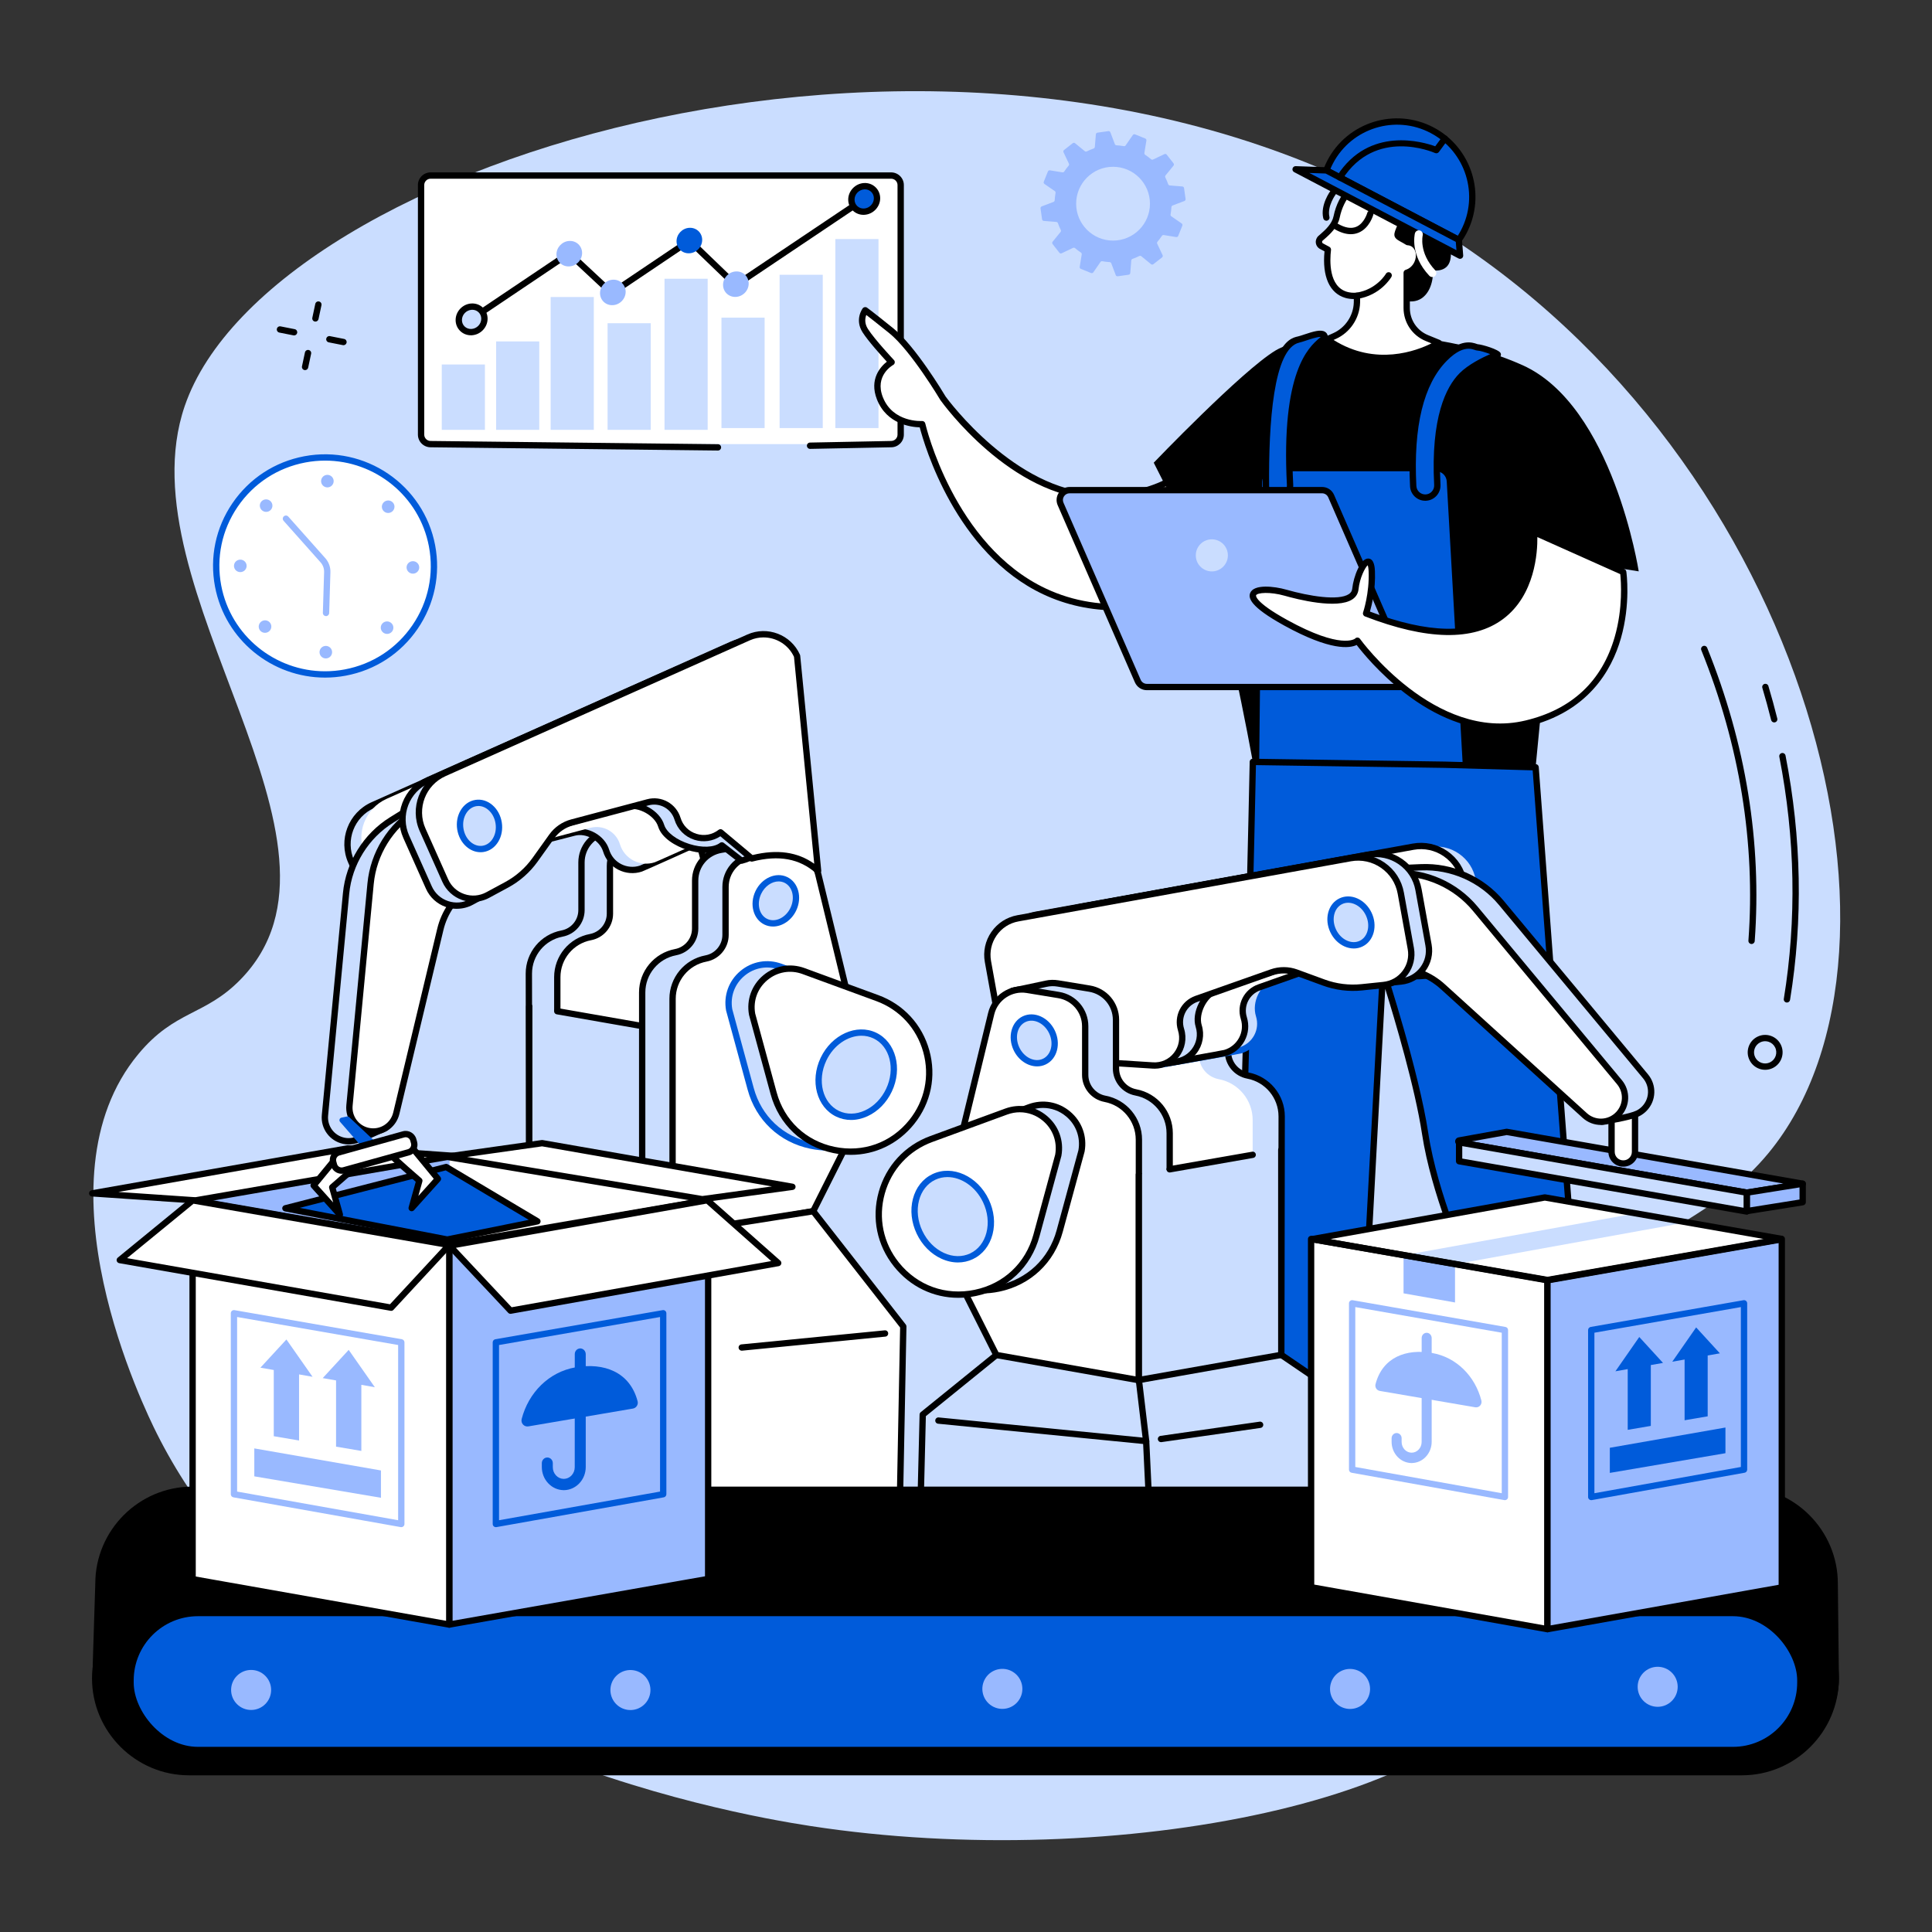 <?xml version="1.0" encoding="UTF-8"?>
<svg id="Illustration" xmlns="http://www.w3.org/2000/svg" viewBox="0 0 2500 2500">
  <rect x="0" y="0" width="2500" height="2500" fill="#333333" stroke="none"/>
  <defs>
    <style>
      .cls-1 {
        fill: #99b9ff;
      }

      .cls-2 {
        fill: #fff;
      }

      .cls-3 {
        fill: #caddff;
      }

      .cls-4 {
        fill: #005bda;
      }
    </style>
  </defs>
  <g id="Labor_substitution" data-name="Labor substitution">
    <path class="cls-3" d="M310.9,1267.8c172.98-176.37-152.95-504.88-71.91-742.24,109.1-319.55,996.62-593.51,1594-245.63,500.27,291.33,673.99,947.08,455.43,1212.14-65.41,79.33-146.81,100.43-253.72,183.4-99.45,77.17-110.65,96.87-117.81,110.29-70.73,132.53,78.03,248.84,48.09,362.51-47.3,179.6-520.33,275.41-915.89,214.63-106.67-16.39-647.23-111.71-846.05-507.72-15.39-30.65-160.95-326.61-23.97-491.26,47.5-57.09,85.72-49.1,131.84-96.12Z"/>
    <g>
      <path class="cls-2" d="M1153.1,574.7h-595.87c-6.83,0-12.37-5.5-12.37-12.29V239.44c0-6.78,5.54-12.29,12.37-12.29h595.87c6.83,0,12.37,5.5,12.37,12.29v322.97c0,6.78-5.54,12.29-12.37,12.29Z"/>
      <g>
        <rect class="cls-3" x="641.96" y="441.8" width="55.84" height="114.41"/>
        <rect class="cls-3" x="571.64" y="471.65" width="55.84" height="84.56"/>
        <rect class="cls-3" x="712.54" y="384.33" width="55.84" height="171.88"/>
        <rect class="cls-3" x="786.22" y="418.23" width="55.84" height="137.98"/>
        <rect class="cls-3" x="859.89" y="360.7" width="55.84" height="195.51"/>
        <rect class="cls-3" x="933.57" y="411.04" width="55.84" height="142.86"/>
        <rect class="cls-3" x="1008.8" y="355.57" width="55.84" height="198.33"/>
        <rect class="cls-3" x="1080.93" y="309.34" width="55.84" height="244.56"/>
      </g>
      <g>
        <path d="M609.79,417.05c-1.32,0-2.61-.63-3.4-1.81-1.26-1.87-.76-4.42,1.11-5.68l126.68-85.17c1.58-1.06,3.68-.9,5.07.4l52.7,49.2,97.99-65.95c1.6-1.08,3.73-.89,5.12.45l57.36,55.26,163.58-109.76c1.87-1.25,4.42-.76,5.67,1.12,1.26,1.88.76,4.42-1.12,5.68l-166.32,111.6c-1.6,1.07-3.73.89-5.12-.45l-57.35-55.26-97.94,65.92c-1.58,1.06-3.68.9-5.08-.4l-52.7-49.2-123.98,83.35c-.7.47-1.49.7-2.28.7Z"/>
        <path class="cls-1" d="M753.24,327.39c0,9.1-7.43,16.87-16.59,17.35-9.16.48-16.59-6.51-16.59-15.61s7.43-16.87,16.59-17.35c9.16-.48,16.59,6.51,16.59,15.61Z"/>
        <path class="cls-4" d="M908.62,310.4c0,9.1-7.43,16.87-16.59,17.35-9.16.48-16.59-6.51-16.59-15.61s7.43-16.87,16.59-17.35c9.16-.48,16.59,6.51,16.59,15.61Z"/>
        <path class="cls-1" d="M809.61,377.54c0,9.1-7.43,16.87-16.59,17.35-9.16.48-16.59-6.51-16.59-15.61s7.43-16.87,16.59-17.35c9.16-.48,16.59,6.51,16.59,15.61Z"/>
        <g>
          <path class="cls-3" d="M626.84,412.39c0,9.1-7.43,16.87-16.59,17.35-9.16.48-16.59-6.51-16.59-15.61s7.43-16.87,16.59-17.35c9.16-.48,16.59,6.51,16.59,15.61Z"/>
          <path d="M609.35,433.85c-5.17,0-10-1.9-13.69-5.4-3.92-3.72-6.09-8.81-6.09-14.32,0-11.23,9.18-20.84,20.47-21.43,5.61-.29,10.85,1.62,14.81,5.37,3.92,3.72,6.09,8.81,6.09,14.32,0,11.23-9.18,20.84-20.46,21.44-.38.02-.75.03-1.12.03ZM611.14,400.85c-.22,0-.45,0-.67.02-7.01.37-12.72,6.32-12.72,13.27,0,3.24,1.26,6.22,3.54,8.39,2.32,2.2,5.44,3.32,8.75,3.14,7.01-.37,12.71-6.32,12.71-13.27,0-3.24-1.26-6.22-3.54-8.39-2.16-2.05-5.01-3.16-8.07-3.16Z"/>
        </g>
        <path class="cls-1" d="M968.81,366.85c0,9.1-7.43,16.87-16.59,17.35-9.16.48-16.59-6.51-16.59-15.61s7.43-16.87,16.59-17.35c9.16-.48,16.59,6.51,16.59,15.61Z"/>
        <g>
          <path class="cls-4" d="M1134.87,256.54c0,9.1-7.43,16.87-16.59,17.35-9.16.48-16.59-6.51-16.59-15.61s7.43-16.87,16.59-17.35c9.16-.48,16.59,6.51,16.59,15.61Z"/>
          <path d="M1117.37,278c-5.17,0-10-1.9-13.69-5.4-3.93-3.72-6.09-8.81-6.09-14.32,0-11.23,9.18-20.84,20.46-21.44,5.62-.3,10.85,1.62,14.81,5.37,3.92,3.72,6.09,8.81,6.09,14.32,0,11.23-9.18,20.84-20.47,21.43-.38.02-.75.03-1.12.03ZM1119.17,245c-.22,0-.45,0-.68.02-7.01.37-12.71,6.32-12.71,13.27,0,3.24,1.26,6.22,3.54,8.39,2.32,2.2,5.42,3.31,8.75,3.14,7.01-.37,12.72-6.32,12.72-13.27,0-3.24-1.26-6.22-3.54-8.39-2.16-2.05-5.01-3.16-8.08-3.16Z"/>
        </g>
      </g>
      <path d="M929.02,582.99h-.05l-371.78-4.2c-9.03,0-16.41-7.35-16.41-16.38V239.44c0-9.03,7.38-16.38,16.46-16.38h595.87c9.08,0,16.46,7.35,16.46,16.38v322.97c0,9.03-7.38,16.38-16.46,16.38l-104.82,2.07s-.05,0-.08,0c-2.22,0-4.04-1.78-4.09-4.01-.04-2.26,1.75-4.13,4.01-4.17l104.9-2.07c4.64,0,8.36-3.68,8.36-8.2V239.44c0-4.52-3.71-8.2-8.28-8.2h-595.87c-4.56,0-8.28,3.68-8.28,8.2v322.97c0,4.52,3.71,8.2,8.28,8.2l371.83,4.2c2.26.03,4.07,1.88,4.05,4.14-.03,2.24-1.85,4.04-4.09,4.04Z"/>
    </g>
    <g>
      <g>
        <g>
          <path class="cls-2" d="M1572.59,573.45c-7.2-.56-42.52,71.78-153.08,68.75-110.55-3.03-199.24-126.74-199.24-126.74,0,0-38.18-64.38-67.15-87.65-28.97-23.27-33.52-26.35-33.52-26.35,0,0-9.08,12.1,0,26.35,9.08,14.24,34.16,40.89,34.16,40.89,0,0-27.63,15.17-15.17,46.77,14.33,36.34,54.72,33.42,54.72,33.42,0,0,81.97,362.89,420.71,190.45l-41.44-165.88Z"/>
          <path d="M1446.04,789.91c-34.37,0-66.43-6.94-96.05-20.85-113.2-53.14-153.87-193.08-159.86-216.08-10.62-.27-42.63-3.82-55.34-36.03-10.43-26.44,4.88-42.68,12.78-48.92-7.13-7.74-24.11-26.56-31.42-38.03-10.49-16.44-.26-30.41.18-31,1.31-1.74,3.76-2.15,5.56-.93.19.13,5.02,3.43,33.79,26.55,28.77,23.11,65.39,84.19,68.01,88.59,3.4,4.66,90.32,122,195.93,124.9,85.89,2.37,124.77-41.13,141.42-59.69,5.74-6.4,8.44-9.32,11.86-9.04,1.75.14,3.22,1.38,3.65,3.09l41.44,165.88c.46,1.85-.41,3.77-2.11,4.64-61.43,31.27-118.23,46.94-169.84,46.94ZM1193.32,544.79c1.9,0,3.56,1.31,3.99,3.19.36,1.57,36.94,157.75,156.2,213.7,70.99,33.31,157.03,25.05,255.76-24.53l-39.12-156.6c-.96,1.04-2.01,2.21-3.01,3.32-17.41,19.41-58.21,64.85-147.74,62.41-111.3-3.05-198.79-123.32-202.45-128.44-.07-.1-.13-.2-.19-.3-.38-.64-38.14-64.01-66.2-86.55-16.89-13.57-25.42-20.23-29.58-23.41-1.51,3.93-2.66,10.6,2.07,18.02,8.77,13.75,33.45,40.02,33.69,40.28.87.92,1.26,2.19,1.06,3.44-.2,1.25-.96,2.34-2.07,2.95-.99.55-24.28,13.92-13.33,41.68,13.08,33.16,50.26,30.86,50.62,30.84.1,0,.2-.01.3-.01Z"/>
        </g>
        <path d="M2120.5,739.33s-33.17-214.13-150.38-266.81c-117.21-52.68-275.77-45.36-319.5-19.05-43.72,26.31-157.69,145.26-157.69,145.26l80.95,159.74s29.09,127.51,47.29,227.42c0,0,79.68,244.88,127.2,226.17,47.52-18.71,184.88-97.7,238.7-219.22l26.17-270.56,107.27,17.05Z"/>
        <g>
          <path class="cls-4" d="M1896.91,990.32l-20.72-366.95c-.13-9.8-8.11-17.67-17.91-17.67h-211.13c-9.81,0-17.8,7.9-17.91,17.71l-4.09,374.32,271.75-7.41Z"/>
          <path d="M1625.15,1001.82c-1.07,0-2.1-.42-2.87-1.17-.79-.78-1.23-1.85-1.22-2.96l4.09-374.32c.13-12,10-21.76,21.99-21.76h211.13c11.97,0,21.84,9.74,22,21.71l20.71,366.77c.06,1.1-.32,2.19-1.07,3-.75.81-1.79,1.29-2.9,1.32l-271.75,7.41s-.07,0-.11,0ZM1647.15,609.79c-7.54,0-13.73,6.13-13.81,13.67l-4.05,370.07,263.3-7.18-20.48-362.75c-.1-7.7-6.3-13.81-13.82-13.81h-211.13Z"/>
        </g>
        <g>
          <path class="cls-4" d="M1844.27,643.89c.27,0,.54,0,.82-.02,8.62-.44,15.24-7.79,14.8-16.41-4.43-86.19,14.77-124.58,31.66-141.61,15.12-15.25,44.71-26.52,44.77-26.56,8.65.38-16.15-9.47-24.77-9.84-2.92-.13-17.39-10.61-42.19,14.39-31.02,31.28-44.71,86.87-40.68,165.22.43,8.34,7.33,14.82,15.59,14.82Z"/>
          <path d="M1844.27,647.98c-10.49,0-19.14-8.21-19.67-18.7-4.09-79.55,9.99-136.18,41.86-168.31,23.15-23.34,38.68-17.94,44.53-15.91.39.13.71.26.97.33,6.15.4,27.31,6.75,29.75,11.42.74,1.43.68,3.07-.17,4.4-1.17,1.83-3.14,2.16-4.46,2.19-5.05,2.02-29.69,12.29-42.62,25.34-16.31,16.45-34.84,53.83-30.48,138.52.56,10.86-7.82,20.14-18.68,20.7-.35.02-.69.03-1.03.03ZM1900.32,451.25c-6.33,0-15.57,2.89-28.05,15.48-30.18,30.43-43.47,84.98-39.5,162.13.32,6.34,5.7,11.27,12.11,10.93,6.35-.33,11.25-5.76,10.93-12.11-4.51-87.68,15.37-127.09,32.84-144.7,11.21-11.3,29.52-20.31,39.65-24.76-5.59-2.16-13.09-4.5-16.93-4.67-1.01-.04-1.92-.36-3.06-.76-1.78-.62-4.43-1.53-7.99-1.53ZM1911.73,445.37s.04,0,.06,0c-.02,0-.04,0-.06,0Z"/>
        </g>
        <g>
          <path class="cls-4" d="M1653.73,643.89c.29,0,.58,0,.88-.02,8.62-.48,15.19-7.85,14.73-16.47-9.41-178.55,46.58-183.82,44.71-192.24-1.87-8.43-25.18,2.3-33.61,4.18-11.33,2.52-43.88,12.73-42.3,189.81.07,8.33,7.35,14.76,15.59,14.76Z"/>
          <path d="M1653.73,647.98c-10.76,0-19.58-8.44-19.68-18.81-1.64-183.37,33.84-191.25,45.5-193.83,1.85-.41,4.79-1.39,7.89-2.43,12.28-4.11,21.4-6.78,26.86-3.7,1.96,1.11,3.25,2.86,3.74,5.06.88,3.96-2.11,6.57-5.58,9.58-11.52,9.99-46.56,40.41-39.03,183.34.57,10.85-7.77,20.17-18.59,20.77-.36.02-.73.03-1.11.03ZM1708.44,435.97c-4.39,0-13.93,3.19-18.4,4.69-3.46,1.16-6.45,2.16-8.71,2.66-33.62,7.46-39.82,105.15-39.1,185.78.06,6.1,5.53,11.06,12.14,10.69,6.35-.35,11.22-5.81,10.89-12.17-7.74-146.92,28.28-178.18,41.84-189.95.62-.54,1.32-1.14,1.9-1.67-.17-.01-.36-.02-.55-.02Z"/>
        </g>
        <g>
          <path class="cls-1" d="M1484.01,889h326.71c9.19,0,15.37-9.43,11.7-17.86l-99.93-229.25c-2.03-4.65-6.62-7.66-11.7-7.66h-326.71c-9.19,0-15.37,9.43-11.7,17.86l99.93,229.25c2.03,4.65,6.62,7.66,11.7,7.66Z"/>
          <path d="M1810.72,893.09h-326.71c-6.7,0-12.77-3.97-15.45-10.12l-99.93-229.25c-2.28-5.23-1.77-11.2,1.35-15.97,3.12-4.77,8.39-7.62,14.09-7.62h326.71c6.71,0,12.77,3.97,15.45,10.12l99.93,229.25c2.28,5.23,1.77,11.2-1.35,15.97-3.12,4.77-8.39,7.62-14.09,7.62ZM1384.08,638.32c-2.98,0-5.62,1.43-7.25,3.92-1.63,2.49-1.89,5.48-.7,8.21l99.93,229.25c1.38,3.16,4.5,5.21,7.95,5.21h326.71c2.98,0,5.62-1.43,7.25-3.92,1.63-2.49,1.89-5.48.69-8.21l-99.93-229.24c-1.38-3.16-4.5-5.21-7.95-5.21h-326.71Z"/>
        </g>
        <g>
          <path class="cls-2" d="M2100.39,740.15l-115.43-51.6s16.26,195.58-217.28,105.27c0,0,8.61-25.13,7.39-54.49-1.22-29.36-18.78-.95-21.24,22.91-2.46,23.86-57.29,14.17-90.24,4.77-32.95-9.4-76.2-3.25,0,38.79,76.2,42.03,92.89,23.28,92.89,23.28,0,0,97.31,136.16,218.38,107.24,148.92-35.58,125.51-196.16,125.51-196.16Z"/>
          <path d="M1941.11,944.37c-40.48,0-82.5-16.11-123.32-47.59-32.98-25.43-55.24-52.97-62.27-62.17-8.8,4.22-33.56,8.04-93.89-25.23-44.71-24.66-46.44-35.86-43.86-42.14,4.75-11.53,30.69-8.81,46.96-4.16,28.91,8.25,67.42,14.67,80.79,5.62,2.6-1.76,3.95-3.95,4.25-6.88,1.62-15.76,10.71-39.37,20.75-39.09,7.97.24,8.47,12.42,8.64,16.43.97,23.43-4.07,43.99-6.44,52.21,75.56,28.59,131.86,29.63,167.39,3.08,46.05-34.41,40.84-104.85,40.78-105.55-.12-1.44.53-2.84,1.71-3.67,1.18-.83,2.72-.99,4.03-.4l115.43,51.6c1.28.57,2.18,1.76,2.38,3.14.24,1.67,5.83,41.53-7.02,86.45-11.95,41.74-42.73,95.44-121.58,114.28-11.4,2.72-23,4.08-34.72,4.08ZM1756.5,824.99c.07,0,.15,0,.22,0,1.24.07,2.39.69,3.11,1.7.96,1.34,97.13,133.59,214.11,105.64,60.12-14.36,99-50.81,115.55-108.31,10.77-37.45,8.08-72.17,7.13-81.09l-107.29-47.96c.26,19.36-2.83,74.98-44.27,105.98-38.49,28.8-98.66,27.68-178.84-3.33-2.05-.79-3.1-3.06-2.39-5.14.08-.24,8.35-24.81,7.18-53-.19-4.63-.79-6.96-1.22-8.07-3.41,3-10.33,16.34-11.87,31.23-.55,5.3-3.25,9.73-7.8,12.82-19.75,13.36-72.06-.09-87.63-4.53-19.08-5.45-35.7-4.11-37.15-.58-.03.08-2.75,8.14,40.25,31.85,70.19,38.72,87.72,24.31,87.87,24.14.78-.87,1.89-1.37,3.05-1.37Z"/>
        </g>
        <path class="cls-3" d="M1547.35,718.64c0,11.47,9.29,20.76,20.76,20.76s20.76-9.29,20.76-20.76-9.29-20.76-20.76-20.76-20.76,9.29-20.76,20.76Z"/>
      </g>
      <g>
        <path d="M1792.29,374.93c9.97,9.13,29.46,20.28,44.72,12.59,11.36-5.72,17.7-20.54,17.31-37.52,5.26.43,12.16.06,17.07-4.29,7.57-6.69,6.16-19.01,5.86-27.11-1.37-37.36,20.34-43.1,15.03-68.45-4.17-19.93-19.83-31.8-22.75-34.02-14.78-11.21-24.79-7.59-49.63-14.1-41.81-10.95-80.45,66.17-64.21,80.78,28.51,25.64,6.98,64.99,36.61,92.11Z"/>
        <g>
          <path class="cls-2" d="M1708.85,308.26l1.65-1.42c8.27-7.13,16.89-15.41,19.08-26.11,9.34-45.48,51-61.99,52.92-20.23.48,10.54,38.97,9.99,34.4,21.06-11.91,28.84-12.17,21.08,4.63,31.71,1.91.08,3.79.49,5.58,1.33,8.62,4.02,11.67,15.71,6.81,26.13-2.95,6.32-8.14,10.67-13.68,12.25v45.56c0,17.08,10.33,32.46,26.14,38.93l15.39,6.29s-71.74,46.82-144.56-4.58l9.72-4.36c17.11-7.68,28.35-24.44,28.94-43.19l.08-8.91c-4.9.44-9.64.1-14.02-1.17-20.37-5.93-27.13-29.39-23.67-58.56l-8.29-4.46c-3.87-2.08-4.45-7.39-1.13-10.26Z"/>
          <path d="M1790.82,467.19c-23.11,0-49.53-6.02-75.96-24.68-1.2-.85-1.85-2.27-1.71-3.74.14-1.46,1.06-2.74,2.4-3.34l9.72-4.36c15.58-6.99,25.99-22.53,26.53-39.59l.04-4.51c-3.91-.01-7.61-.52-11.03-1.51-20.35-5.92-30.07-27.79-26.89-60.19l-5.86-3.15c-3-1.61-5.02-4.6-5.39-7.99-.37-3.39.95-6.74,3.53-8.97l1.64-1.42c7.56-6.52,15.79-14.27,17.75-23.83,6.33-30.84,26.7-48.66,41.79-47.46,11.27.88,18.46,11.3,19.22,27.86.1,2.09,10.88,5.11,14.94,6.25,8.86,2.48,16.52,4.63,19.05,9.82,1.02,2.1,1.06,4.43.11,6.73-1.74,4.21-3.23,7.64-4.46,10.47-1.94,4.47-3.63,8.36-3.74,9.73.58.49,2.18,1.34,3.6,2.1,1.82.97,4.04,2.16,6.76,3.84,2.12.21,4.13.76,6,1.63,10.64,4.96,14.59,19.12,8.79,31.56-2.87,6.15-7.62,10.9-13.3,13.39v42.7c0,15.49,9.26,29.28,23.6,35.14l15.39,6.29c1.41.58,2.38,1.88,2.52,3.4.14,1.51-.56,2.98-1.83,3.81-.48.31-31.41,20.01-73.19,20.02ZM1725.64,439.88c54.56,34.41,107.79,13.89,126.69,4.43l-7.48-3.06c-17.43-7.12-28.68-23.89-28.68-42.71v-45.56c0-1.83,1.21-3.43,2.97-3.93,4.63-1.32,8.77-5.08,11.09-10.05,3.89-8.35,1.72-17.64-4.84-20.69-1.22-.57-2.57-.89-4.02-.95-.72-.03-1.41-.25-2.02-.63-2.86-1.81-5.22-3.07-7.12-4.09-10.71-5.72-9.18-9.23-3.51-22.31,1.21-2.79,2.68-6.18,4.4-10.33-.81-1.91-9.26-4.28-13.8-5.55-10.1-2.83-20.54-5.76-20.91-13.75-.56-12.22-4.82-19.54-11.69-20.08-11.39-.9-27.95,15.69-33.14,40.95-2.48,12.08-11.84,20.99-20.42,28.38l-1.64,1.42s0,0,0,0c-.75.65-.79,1.46-.74,1.88.05.42.26,1.21,1.13,1.68l8.29,4.46c1.48.8,2.32,2.42,2.12,4.09-1.66,13.98-2.96,47.26,20.75,54.15,3.73,1.09,7.95,1.43,12.51,1.02,1.14-.1,2.29.29,3.14,1.07.85.78,1.33,1.89,1.32,3.04l-.08,8.91c-.64,20.26-12.94,38.63-31.35,46.89l-2.97,1.33ZM1708.86,308.26h.03-.03Z"/>
        </g>
        <path d="M1755.95,386.8c-1.98,0-3.73-1.45-4.04-3.47-.34-2.23,1.19-4.32,3.42-4.66,26.03-3.99,37.91-24.18,38.03-24.39,1.13-1.96,3.63-2.63,5.59-1.51,1.96,1.13,2.63,3.63,1.51,5.58-.56.97-14.01,23.81-43.88,28.39-.21.03-.42.05-.63.05Z"/>
        <g>
          <g>
            <path class="cls-4" d="M1716.38,220.48c1.41-3.74,3.03-7.44,4.94-11.07,25.04-47.69,84-66.04,131.69-41,47.69,25.04,66.04,84,41,131.69-1.91,3.63-4.03,7.07-6.31,10.35l-171.32-89.97Z"/>
            <path d="M1887.69,314.54c-.64,0-1.29-.15-1.9-.47l-171.32-89.97c-1.83-.96-2.65-3.13-1.93-5.06,1.52-4.05,3.25-7.93,5.14-11.53,26.05-49.61,87.6-68.77,137.21-42.72,49.61,26.05,68.77,87.6,42.72,137.21-1.89,3.6-4.1,7.23-6.57,10.78-.79,1.13-2.06,1.76-3.36,1.76ZM1721.54,218.57l164.8,86.55c1.48-2.3,2.84-4.62,4.04-6.92,23.95-45.61,6.33-102.21-39.28-126.16-45.61-23.95-102.21-6.33-126.16,39.28-1.21,2.3-2.35,4.73-3.4,7.26Z"/>
          </g>
          <g>
            <polygon class="cls-4" points="1889.28 330.84 1887.69 310.45 1716.38 220.48 1676.49 219.09 1889.28 330.84"/>
            <path d="M1889.28,334.93c-.65,0-1.3-.16-1.9-.47l-212.79-111.75c-1.69-.89-2.54-2.82-2.05-4.67.49-1.84,2.21-3.11,4.1-3.04l39.89,1.39c.62.02,1.22.18,1.76.47l171.32,89.97c1.25.65,2.07,1.9,2.18,3.3l1.58,20.39c.12,1.48-.58,2.91-1.83,3.73-.68.45-1.46.67-2.25.67ZM1694.26,223.8l190.37,99.97-.84-10.76-168.49-88.48-21.04-.73Z"/>
          </g>
          <path class="cls-2" d="M1853.39,358.52c1.29,0,2.57-.47,3.58-1.43,2.09-1.98,2.18-5.27.2-7.36-21.51-22.71-16.24-44.97-16.18-45.19.7-2.79-1-5.62-3.78-6.32-2.79-.7-5.62,1-6.32,3.78-.28,1.14-6.67,28.07,18.72,54.89,1.03,1.08,2.4,1.63,3.78,1.63Z"/>
          <path d="M1733.7,233.67c-.76,0-1.52-.21-2.2-.65-1.9-1.22-2.46-3.75-1.24-5.65,41.46-64.67,111.41-43.72,126.91-38.06l9.1-12.36c1.34-1.82,3.9-2.2,5.72-.87,1.82,1.34,2.21,3.9.87,5.72l-10.96,14.89c-1.14,1.54-3.2,2.09-4.94,1.32-3.13-1.38-77.04-32.94-119.81,33.79-.78,1.22-2.1,1.88-3.45,1.88Z"/>
        </g>
        <g>
          <path class="cls-2" d="M1773.24,276.45s-9.77,36.37-44.06,16.63l44.06-16.63Z"/>
          <path d="M1747.93,303.05c-6.4,0-13.35-2.15-20.79-6.43-1.96-1.13-2.63-3.63-1.5-5.59,1.13-1.96,3.63-2.63,5.58-1.5,9.23,5.31,17.19,6.66,23.66,3.99,10.52-4.33,14.37-18.01,14.41-18.14.59-2.18,2.84-3.46,5.01-2.87,2.18.59,3.47,2.83,2.88,5-.19.72-4.88,17.64-19.14,23.55-3.19,1.32-6.57,1.99-10.12,1.99Z"/>
        </g>
        <g>
          <path class="cls-2" d="M1725.34,248.81s-12.78,16.83-9.04,32.73l9.04-32.73Z"/>
          <path d="M1716.29,285.63c-1.86,0-3.54-1.27-3.98-3.15-4.14-17.57,9.19-35.39,9.76-36.14,1.37-1.8,3.93-2.15,5.73-.78,1.8,1.37,2.15,3.93.79,5.73-.12.15-11.57,15.54-8.32,29.33.52,2.2-.84,4.4-3.04,4.92-.31.07-.63.11-.94.11Z"/>
        </g>
      </g>
      <g>
        <g>
          <polygon class="cls-2" points="1987.15 1938.59 1978.89 2017.31 1925.66 2023.55 1925.66 1930.22 1987.15 1938.59"/>
          <path d="M1925.66,2027.64c-1,0-1.97-.36-2.72-1.03-.87-.78-1.37-1.89-1.37-3.06v-93.34c0-1.18.51-2.3,1.4-3.08.89-.78,2.08-1.13,3.24-.97l61.49,8.38c2.19.3,3.75,2.28,3.52,4.48l-8.26,78.72c-.2,1.9-1.69,3.41-3.59,3.64l-53.23,6.24c-.16.02-.32.03-.48.03ZM1929.75,1934.9v84.06l45.41-5.32,7.51-71.52-52.92-7.21Z"/>
        </g>
        <g>
          <path class="cls-4" d="M1917.28,2160.59c22.18,3.12,58.56,5.87,101.26-.04,13.99-1.94,23.27-15.51,19.9-29.23-9.4-38.22-25.6-110.71-53.41-144.3l-6.91,18.22-9.54-17.16c-1.31-2.35-3.65-3.94-6.32-4.28l-20.89-2.65c-4.36-.55-8.42,2.34-9.33,6.64l-3.32,15.81-7.29-20.75-24.31,151.1c-1.7,12.91,7.27,24.83,20.16,26.64Z"/>
          <path d="M1967.6,2168.13c-20.41,0-37.8-1.64-50.89-3.48-15.03-2.12-25.64-16.12-23.65-31.23l24.32-151.21c.3-1.85,1.81-3.26,3.67-3.42,1.86-.16,3.6.95,4.22,2.72l2.44,6.94.31-1.49c1.33-6.34,7.43-10.67,13.84-9.86l20.9,2.65c3.94.5,7.45,2.87,9.38,6.34l5.26,9.46,3.79-9.99c.52-1.36,1.72-2.35,3.15-2.58,1.44-.24,2.89.31,3.82,1.43,26.51,32.04,42.61,98.17,52.22,137.69l2.01,8.24c1.88,7.64.42,15.75-3.99,22.26-4.44,6.54-11.47,10.91-19.31,11.99-18.54,2.57-35.9,3.53-51.5,3.53ZM1917.85,2156.54c22.58,3.18,58.28,5.75,100.12-.04,5.55-.77,10.53-3.86,13.67-8.48,3.16-4.66,4.16-10.25,2.82-15.72l-2.02-8.26c-8.89-36.55-23.42-96.28-46.21-128.67l-4.3,11.33c-.56,1.49-1.94,2.51-3.53,2.63-1.59.12-3.1-.7-3.87-2.09l-9.54-17.16c-.67-1.21-1.89-2.03-3.26-2.2l-20.9-2.65c-2.23-.28-4.35,1.22-4.81,3.43l-3.33,15.81c-.38,1.8-1.9,3.12-3.74,3.24-1.83.12-3.52-.99-4.12-2.73l-1.95-5.55-21.74,135.19c-1.39,10.55,6.09,20.45,16.69,21.94Z"/>
        </g>
        <path d="M1978.94,2142.8c-35.76,0-64.13-7.95-65.77-8.42-2.17-.62-3.43-2.88-2.81-5.05.62-2.17,2.87-3.43,5.06-2.81.54.16,54.92,15.35,106.78,3.54,2.2-.5,4.39.88,4.9,3.08.5,2.2-.88,4.39-3.08,4.9-15.38,3.5-30.82,4.77-45.08,4.77Z"/>
        <path d="M1991.64,2084.27s-.09,0-.14,0l-49.89-1.65c-2.26-.07-4.03-1.97-3.95-4.22.07-2.26,1.86-4.01,4.22-3.95l49.89,1.65c2.26.07,4.03,1.97,3.95,4.22-.07,2.21-1.89,3.95-4.08,3.95Z"/>
        <g>
          <polygon class="cls-2" points="1737.85 1896.68 1729.87 2011.56 1665.82 2011.56 1662.84 1896.68 1737.85 1896.68"/>
          <path d="M1729.87,2015.65h-64.05c-2.22,0-4.03-1.77-4.09-3.98l-2.98-114.87c-.03-1.1.39-2.17,1.16-2.96.77-.79,1.83-1.24,2.93-1.24h75c1.13,0,2.22.47,2.99,1.3.77.83,1.17,1.94,1.09,3.07l-7.98,114.88c-.15,2.14-1.93,3.81-4.08,3.81ZM1669.81,2007.47h56.24l7.41-106.69h-66.42l2.77,106.69Z"/>
        </g>
        <g>
          <path class="cls-4" d="M1746.6,2076.41c.16,10.87-7.26,20.41-17.85,22.87-36.82,8.57-119.76,27.65-143.42,31.17-30.71,4.57-68.45-4.84-84.67-22.8-16.22-17.96,36.33-60.85,61.27-76.45,37.05-23.18,72.65-68.99,87.58-71.05,14.93-2.06,42.79,41.24,42.79,41.24l45.55-19.13s7.94,39.03,8.76,94.14Z"/>
          <path d="M1569.31,2135.69c-28.46,0-57.8-9.92-71.69-25.29-3.3-3.65-4.65-8.39-3.9-13.71,3.19-22.88,45.88-56.33,66.05-68.95,18.13-11.34,35.77-28.07,51.32-42.83,16.88-16.02,29.08-27.59,37.86-28.8,15.12-2.11,37.25,28.75,44.9,40.2l42.41-17.81c1.13-.47,2.41-.42,3.5.15,1.08.57,1.85,1.6,2.1,2.8.08.39,8.02,40.04,8.84,94.9.19,12.72-8.65,24.04-21.01,26.92-35.25,8.2-119.81,27.67-143.75,31.23-5.42.81-11.01,1.19-16.62,1.19ZM1650.68,1964.16c-.21,0-.41.01-.61.04-6.18.85-19.38,13.38-33.35,26.63-15.84,15.03-33.79,32.06-52.61,43.84-24.56,15.36-59.87,45.86-62.28,63.14-.42,2.97.18,5.22,1.87,7.1,14.73,16.31,51.09,25.95,81.04,21.49,23.64-3.52,107.95-22.93,143.1-31.11,8.64-2.01,14.82-9.93,14.69-18.83-.64-42.93-5.69-76.34-7.77-88.46l-40.85,17.16c-1.83.77-3.95.11-5.02-1.56-10.42-16.19-29.46-39.44-38.18-39.44Z"/>
        </g>
        <path d="M1569.9,2114.59c-23.52,0-44.22-4.46-57.49-16.45-1.68-1.51-1.81-4.1-.3-5.78,1.51-1.68,4.1-1.81,5.78-.29,47.24,42.66,208.81-22.63,210.44-23.3,2.09-.85,4.48.15,5.33,2.24.85,2.09-.15,4.48-2.24,5.33-5.06,2.07-94.61,38.24-161.52,38.24Z"/>
        <path d="M1640.89,2045.03c-.98,0-1.96-.35-2.74-1.05l-32.57-29.38c-1.68-1.51-1.81-4.1-.3-5.78,1.52-1.68,4.1-1.81,5.78-.3l32.57,29.38c1.68,1.51,1.81,4.1.3,5.78-.81.9-1.92,1.35-3.04,1.35Z"/>
        <g>
          <path class="cls-4" d="M1987.07,992.84s38.09,514.07,48.48,638.04c10.39,123.97-24.29,323.24-24.29,323.24l-98.86-5.19s-6.78-242.29-14.12-309.57c0,0-41.76-91.21-54.14-172.56-12.38-81.35-54.54-209.85-54.54-209.85,0,0-34.24,641.34-37.54,691.73,0,0-77.52,3.45-105.32-14.04,0,0-49.25-233.86-42.18-361.09,7.07-127.23,16.6-587.65,16.6-587.65l248.39,3.66,117.5,3.28Z"/>
          <path d="M2011.26,1958.21c-.07,0-.14,0-.22,0l-98.86-5.19c-2.13-.11-3.81-1.84-3.87-3.97-.07-2.41-6.81-241.35-14.03-308.6-3.67-8.17-42.39-95.54-54.18-173.04-9.18-60.36-35.18-147.85-47.61-187.83-6.09,113.99-33.43,624.89-36.34,669.36-.14,2.08-1.82,3.73-3.9,3.82-3.21.14-79.12,3.3-107.68-14.66-.94-.59-1.6-1.54-1.82-2.62-.49-2.34-49.28-235.85-42.26-362.16,6.99-125.71,16.5-582.91,16.59-587.51.05-2.25,1.86-4.09,4.15-4l248.39,3.66,117.56,3.28c2.1.06,3.81,1.69,3.96,3.79.38,5.14,38.21,515.47,48.47,638,10.31,123.07-23.99,322.29-24.34,324.28-.34,1.97-2.05,3.39-4.03,3.39ZM1916.38,1945.04l91.45,4.81c4.56-27.41,33.1-205.66,23.64-318.62-9.81-117.06-44.75-587.8-48.21-634.39l-113.81-3.18-244.27-3.6c-.97,45.92-9.88,464.24-16.52,583.73-6.64,119.48,37.26,336.54,41.73,358.27,24.05,13.6,82.59,13.05,97.83,12.66,4.38-71.36,36.96-681.7,37.3-687.98.11-1.97,1.6-3.58,3.55-3.84,1.97-.26,3.81.91,4.42,2.78.42,1.29,42.41,129.75,54.7,210.51,12.15,79.86,53.4,170.57,53.81,171.47.18.4.3.82.35,1.26,6.77,62.07,13.13,275.07,14.03,306.13Z"/>
        </g>
        <path class="cls-2" d="M1946.7,1643.42h-30.22c-2.26,0-4.09-1.83-4.09-4.09s1.83-4.09,4.09-4.09h30.22c2.26,0,4.09,1.83,4.09,4.09s-1.83,4.09-4.09,4.09Z"/>
      </g>
    </g>
    <g>
      <g>
        <g>
          <path class="cls-3" d="M826.13,1069.78l-40.03,6.57c-19.42,3.19-33.67,19.97-33.67,39.64v61.68c0,14.84-10.56,27.57-25.14,30.32-24.92,4.69-42.97,26.46-42.97,51.81l.51,302.43,255.67-179.2-62.07-308.96s-43.4-5.76-52.32-4.29Z"/>
          <path d="M684.84,1566.33c-.64,0-1.29-.15-1.89-.46-1.35-.7-2.2-2.1-2.2-3.62l-.51-302.43c0-27.31,19.47-50.79,46.3-55.84,12.63-2.38,21.81-13.44,21.81-26.3v-61.68c0-21.78,15.6-40.15,37.09-43.68l40.03-6.57c9.25-1.52,49.01,3.68,53.52,4.28,1.73.23,3.13,1.54,3.47,3.25l62.07,308.96c.32,1.59-.33,3.22-1.66,4.15l-255.67,179.2c-.7.49-1.52.74-2.35.74ZM826.79,1073.82l-40.03,6.57c-17.52,2.88-30.24,17.85-30.24,35.61v61.68c0,16.79-11.97,31.23-28.47,34.34-22.96,4.33-39.63,24.43-39.63,47.8l.5,294.58,247.06-173.17-60.96-303.47c-17.28-2.22-42.46-4.88-48.22-3.93Z"/>
        </g>
        <g>
          <path class="cls-2" d="M862.94,1074.39l-40.03,6.57c-19.42,3.19-33.67,19.97-33.67,39.64v61.68c0,14.84-10.56,27.57-25.14,30.32-24.92,4.69-42.97,26.46-42.97,51.81v281.96l180.81-8.87,75.38-149.87-68.84-283.1c-4.96-20.41-24.81-33.55-45.54-30.15Z"/>
          <path d="M721.14,1550.47c-1.05,0-2.06-.4-2.82-1.13-.81-.77-1.27-1.84-1.27-2.96v-281.96c0-27.3,19.47-50.78,46.3-55.83,12.63-2.38,21.81-13.44,21.81-26.3v-61.68c0-21.78,15.6-40.15,37.09-43.68l40.03-6.57c22.69-3.73,44.75,10.86,50.18,33.22l68.84,283.1c.23.94.11,1.94-.32,2.8l-75.37,149.87c-.66,1.32-1.98,2.17-3.45,2.25l-180.81,8.87c-.07,0-.13,0-.2,0ZM863.6,1078.42l-40.03,6.57c-17.52,2.88-30.24,17.85-30.24,35.61v61.68c0,16.79-11.97,31.23-28.47,34.34-22.96,4.33-39.63,24.43-39.63,47.8v277.66l174.14-8.54,73.63-146.39-68.48-281.64c-4.43-18.22-22.4-30.12-40.91-27.08ZM862.94,1074.39h.03-.03Z"/>
        </g>
      </g>
      <g>
        <polygon class="cls-3" points="865.43 1594.18 865.43 1333.74 684.84 1302.34 684.84 1562.24 865.43 1594.18"/>
        <path d="M826.43,1331.02c-.23,0-.47-.02-.71-.06l-105.33-18.42c-2.22-.39-3.71-2.51-3.32-4.73.39-2.23,2.51-3.72,4.73-3.32l105.33,18.42c2.22.39,3.71,2.51,3.32,4.73-.35,1.99-2.07,3.39-4.02,3.39Z"/>
        <path d="M865.43,1598.27c-.24,0-.47-.02-.71-.06l-180.59-31.94c-1.95-.35-3.38-2.04-3.38-4.03v-259.9c0-2.26,1.83-4.09,4.09-4.09s4.09,1.83,4.09,4.09v256.47l172.41,30.5v-255.56c0-2.26,1.83-4.09,4.09-4.09s4.09,1.83,4.09,4.09v260.44c0,1.21-.54,2.36-1.46,3.13-.74.62-1.67.96-2.63.96Z"/>
      </g>
    </g>
    <g>
      <g>
        <g>
          <polygon class="cls-3" points="1289.26 1753.37 1194.02 1830.51 1188.53 2052.84 1772.21 2060.57 1763.07 1824.71 1657.97 1753.18 1289.26 1753.37"/>
          <path d="M1772.21,2064.66s-.04,0-.05,0l-583.68-7.73c-1.09-.01-2.14-.47-2.89-1.25-.76-.79-1.17-1.84-1.14-2.94l5.49-222.33c.03-1.2.58-2.32,1.52-3.08l95.23-77.14c.73-.59,1.64-.91,2.57-.91l368.71-.19c.82,0,1.62.25,2.3.71l105.1,71.53c1.07.73,1.74,1.93,1.79,3.22l9.15,235.86c.04,1.12-.38,2.21-1.16,3.01-.77.79-1.83,1.23-2.93,1.23ZM1192.72,2048.81l575.24,7.62-8.9-229.5-102.35-69.66-366,.19-92.64,75.04-5.34,216.3Z"/>
        </g>
        <g>
          <g>
            <path class="cls-3" d="M1513.82,1250.75l40.84,6.7c19.81,3.25,34.35,20.37,34.35,40.45v62.93c0,15.14,10.77,28.13,25.65,30.93,25.42,4.79,43.84,26.99,43.84,52.86l-.52,308.55-260.85-182.83,63.32-315.22s44.28-5.87,53.38-4.38Z"/>
            <path d="M1657.97,1757.27c-.83,0-1.65-.25-2.35-.74l-260.85-182.83c-1.33-.93-1.98-2.56-1.66-4.15l63.32-315.22c.34-1.71,1.74-3.02,3.47-3.25,4.59-.61,45.13-5.91,54.58-4.36l40.84,6.7c21.89,3.59,37.77,22.3,37.77,44.48v62.93c0,13.16,9.38,24.48,22.31,26.91,27.33,5.15,47.17,29.07,47.17,56.88l-.52,308.56c0,1.52-.85,2.92-2.2,3.62-.59.31-1.24.46-1.89.46ZM1401.65,1568.53l252.24,176.79.51-300.71c0-23.87-17.03-44.42-40.5-48.84-16.79-3.16-28.98-17.86-28.98-34.95v-62.93c0-18.16-13-33.47-30.92-36.41l-40.84-6.7c-5.9-.97-31.66,1.75-49.28,4.02l-62.22,309.73Z"/>
          </g>
          <path class="cls-2" d="M1476.26,1255.45l40.84,6.7c19.81,3.25,34.35,20.37,34.35,40.45v62.93c0,15.14,10.77,28.13,25.65,30.93,25.42,4.79,43.84,26.99,43.84,52.86v287.67l-184.47-9.05-76.9-152.9,70.24-288.84c5.06-20.83,25.32-34.23,46.47-30.76Z"/>
        </g>
        <g>
          <g>
            <g>
              <path class="cls-1" d="M1888.07,1478.2l372.21,65.07,72.4-11.55-383.03-67.07-61.58,11.12c-1.35.24-1.35,2.19,0,2.42Z"/>
              <path d="M2260.27,1547.36c-.24,0-.47-.02-.71-.06l-372.2-65.07c-2.55-.45-4.4-2.64-4.4-5.23,0-2.58,1.84-4.79,4.38-5.25l61.58-11.12c.47-.09.96-.09,1.43,0l383.03,67.07c1.97.34,3.4,2.06,3.38,4.06-.02,2-1.47,3.69-3.45,4.01l-72.4,11.55c-.21.03-.43.05-.64.05ZM1904.62,1476.94l355.68,62.18,47.58-7.59-358.23-62.73-45.03,8.13Z"/>
            </g>
            <g>
              <polygon class="cls-1" points="2332.67 1555.65 2260.27 1567.2 2260.27 1543.27 2332.67 1531.72 2332.67 1555.65"/>
              <path d="M2260.27,1571.29c-.97,0-1.91-.34-2.65-.98-.91-.78-1.44-1.91-1.44-3.11v-23.93c0-2.01,1.46-3.72,3.45-4.04l72.4-11.55c1.2-.19,2.39.15,3.3.93.91.78,1.44,1.91,1.44,3.11v23.93c0,2.01-1.46,3.72-3.45,4.04l-72.4,11.55c-.22.03-.43.05-.64.05ZM2264.36,1546.76v15.64l64.22-10.24v-15.65l-64.22,10.25ZM2332.67,1555.65h.03-.03Z"/>
            </g>
            <g>
              <polygon class="cls-3" points="2260.27 1567.7 1888.07 1502.62 1888.07 1478.2 2260.27 1543.27 2260.27 1567.7"/>
              <path d="M2260.27,1571.79c-.23,0-.47-.02-.71-.06l-372.2-65.07c-1.96-.34-3.38-2.04-3.38-4.03v-24.43c0-1.21.54-2.35,1.46-3.13.93-.78,2.13-1.11,3.34-.9l372.2,65.07c1.96.34,3.38,2.04,3.38,4.03v24.43c0,1.21-.54,2.35-1.46,3.13-.74.62-1.67.96-2.63.96ZM1892.16,1499.19l364.02,63.64v-16.12l-364.02-63.64v16.12Z"/>
            </g>
          </g>
          <g>
            <path class="cls-2" d="M2097.53,1432.08h5.98c6.73,0,12.19,5.46,12.19,12.19v61.31h-30.36v-61.31c0-6.73,5.46-12.19,12.19-12.19Z" transform="translate(4201.05 2937.67) rotate(-180)"/>
            <path d="M2100.62,1509.67h-.2c-10.57,0-19.17-8.6-19.17-19.17v-58.42c0-2.26,1.83-4.09,4.09-4.09h30.36c2.26,0,4.09,1.83,4.09,4.09v58.42c0,10.57-8.6,19.17-19.17,19.17ZM2089.44,1436.18v54.33c0,6.06,4.93,10.99,10.99,10.99h.2c6.06,0,10.99-4.93,10.99-10.99v-54.33h-22.18Z"/>
          </g>
          <g>
            <g>
              <g>
                <path class="cls-3" d="M1495.13,1373.32c2.52,3,6.43,4.43,10.29,3.75,21.15-3.73,96.16-16.97,99.38-17.89,18.59-5.31,30.55-25.26,24.35-45.19-5.12-16.45,5.14-37.37,21.39-43.1l95.58-34.56c10.39-3.66,21.93.05,32.27,3.84l35.57,13.03c15.66,5.74,32.42,7.82,49.01,6.1l28.2-2.93c23.24-2.41,39.51-24.08,35.36-47.07l-12.98-71.75c-5.52-30.53-34.74-50.8-65.27-45.28l-430.17,77.79c-26.16,4.73-43.53,29.77-38.8,55.94l115.82,147.33Z"/>
                <path class="cls-4" d="M1503.54,1381.32c-4.4,0-8.66-1.94-11.54-5.37-.03-.03-.06-.07-.09-.1l-115.82-147.33c-.41-.52-.69-1.14-.81-1.8-2.48-13.73.53-27.6,8.48-39.06,7.95-11.46,19.89-19.14,33.62-21.63l430.17-77.79c15.83-2.86,31.84.61,45.07,9.79,13.23,9.18,22.09,22.95,24.95,38.79l12.97,71.75c2.18,12.07-.79,24.63-8.16,34.44-7.37,9.81-18.59,16.16-30.8,17.43l-28.2,2.93c-17.11,1.78-34.69-.41-50.84-6.33l-35.57-13.03c-10.01-3.67-20.54-6.98-29.5-3.82l-95.56,34.55c-14.24,5.02-23.4,23.5-18.87,38.04,3.22,10.37,2.18,21.32-2.96,30.82-5.12,9.48-13.93,16.59-24.17,19.52-3.33.95-70.9,12.89-99.8,17.98-.86.15-1.73.23-2.59.23ZM1498.31,1370.73c1.57,1.84,4.01,2.73,6.41,2.3,43.76-7.71,95.94-17,98.99-17.8,8.11-2.32,15.12-7.98,19.2-15.53,4.08-7.55,4.91-16.25,2.34-24.5-5.83-18.74,5.58-41.7,23.94-48.18l95.56-34.55c11.55-4.07,23.66-.33,35.06,3.84l35.57,13.03c14.99,5.49,31.31,7.52,47.18,5.87l28.2-2.93c10.09-1.05,19.01-6.09,25.11-14.21,6.09-8.11,8.46-18.08,6.65-28.07l-12.98-71.75c-2.48-13.69-10.13-25.6-21.57-33.53-11.43-7.93-25.27-10.93-38.96-8.46l-430.17,77.79c-11.58,2.09-21.65,8.57-28.35,18.24-6.52,9.39-9.1,20.71-7.32,31.96l115.13,146.46Z"/>
              </g>
              <g>
                <path class="cls-2" d="M1510.17,1376.12c30.15-5.34,72.56-12.89,74.97-13.58,18.59-5.31,30.55-25.26,24.35-45.19-5.12-16.45,3.69-34.01,19.94-39.74l97.23-34.28c10.39-3.66,21.72-3.59,32.06.2l35.57,13.03c15.66,5.74,32.42,7.82,49.01,6.1l28.2-2.93c23.24-2.41,39.51-24.08,35.36-47.07l-12.98-71.75c-5.52-30.53-34.74-50.8-65.27-45.28l-430.17,77.79c-26.16,4.73-43.53,29.77-38.8,55.94,0,0,140.28,148.58,150.52,146.77Z"/>
                <path d="M1509.78,1380.26c-4.03,0-14.4-5.72-81.61-73.99-35.96-36.53-71.13-73.75-71.48-74.13-.54-.58-.91-1.3-1.05-2.08-2.48-13.73.53-27.6,8.48-39.06,7.95-11.46,19.89-19.14,33.62-21.62l430.17-77.79c15.83-2.86,31.85.61,45.07,9.79,13.23,9.18,22.09,22.95,24.95,38.79l12.97,71.75c2.18,12.07-.79,24.63-8.16,34.44-7.37,9.81-18.59,16.16-30.8,17.43l-28.2,2.93c-17.12,1.77-34.69-.41-50.84-6.33l-35.57-13.03c-9.43-3.45-19.83-3.52-29.3-.18l-97.23,34.28c-14.24,5.02-21.89,20.25-17.4,34.67,3.22,10.37,2.18,21.32-2.96,30.82-5.12,9.48-13.93,16.59-24.18,19.52-.75.21-3.04.87-75.38,13.67-.34.06-.69.12-1.11.12ZM1510.17,1376.12h.03-.03ZM1510.47,1372.1h0ZM1509.48,1372.08s-.01,0-.02,0c0,0,.01,0,.02,0ZM1363.49,1227.44c51.09,54.08,134.69,139.69,146.63,144.53,63.71-11.28,72.93-13.11,73.93-13.37,8.12-2.32,15.12-7.98,19.21-15.53,4.08-7.55,4.91-16.25,2.34-24.5-5.8-18.64,4.08-38.32,22.49-44.81l97.23-34.28c11.25-3.97,23.62-3.89,34.83.21l35.57,13.03c14.99,5.49,31.31,7.52,47.18,5.87l28.2-2.93c10.09-1.05,19.01-6.09,25.1-14.21,6.09-8.11,8.46-18.08,6.65-28.07l-12.98-71.75c-2.48-13.69-10.13-25.6-21.57-33.53-11.43-7.93-25.26-10.93-38.96-8.46l-430.17,77.79c-11.58,2.09-21.65,8.57-28.35,18.24-6.48,9.34-9.07,20.58-7.35,31.77Z"/>
              </g>
            </g>
            <g>
              <g>
                <path class="cls-3" d="M1942.64,1168.22l186.76,224.65c10.13,12.19,9.52,30.04-1.43,41.5-2.61,2.74-5.61,4.9-8.83,6.47-11.16,5.47-46.31,10.55-46.31,10.55l-172.01-182.14c-17.07-15.49-39.32-24.03-62.36-23.93l-51.48.23c-33.51.15-60.76-26.98-60.76-60.49s25.51-59.03,57.86-60.44l54.71-2.38c39.9-1.74,78.31,15.27,103.84,45.98Z"/>
                <path d="M2072.83,1455.48c-1.12,0-2.19-.46-2.97-1.28l-171.9-182.03c-16.24-14.69-37.2-22.76-59.09-22.76-.13,0-.26,0-.39,0l-51.48.23c-.1,0-.19,0-.29,0-17.19,0-33.36-6.68-45.56-18.82-12.26-12.21-19.02-28.46-19.02-45.77,0-34.67,27.13-63.01,61.77-64.52l54.71-2.38c41.02-1.79,80.99,15.96,107.17,47.45l186.76,224.65c11.46,13.79,10.77,33.97-1.62,46.94-2.89,3.03-6.25,5.49-9.98,7.32-11.61,5.69-46.07,10.71-47.53,10.92-.19.03-.39.04-.58.04ZM1838.86,1241.23c23.98,0,46.94,8.86,64.7,24.99.08.07.15.14.23.22l170.55,180.59c10.93-1.67,34.89-5.88,43-9.86,2.86-1.4,5.44-3.3,7.67-5.63,9.52-9.96,10.05-25.47,1.24-36.06l-186.76-224.65c-24.56-29.54-62.2-46.17-100.52-44.51l-54.71,2.38c-30.25,1.32-53.95,26.07-53.95,56.35,0,15.11,5.9,29.31,16.61,39.97,10.65,10.6,24.77,16.43,39.79,16.43.09,0,.17,0,.25,0l51.48-.23c.14,0,.29,0,.43,0Z"/>
              </g>
              <g>
                <path class="cls-2" d="M1908.83,1175.73l186.76,224.65c10.13,12.19,9.52,30.04-1.43,41.5-11.69,12.24-31.01,12.93-43.54,1.55l-183.61-166.68c-17.07-15.49-39.32-24.03-62.36-23.93l-51.48.23c-33.51.15-60.76-26.98-60.76-60.49s25.51-59.03,57.86-60.44l54.71-2.38c39.9-1.74,78.31,15.27,103.84,45.98Z"/>
                <path d="M2071.61,1455.7c-8.45,0-16.93-3.06-23.73-9.24l-183.62-166.68c-16.25-14.75-37.27-22.87-59.21-22.87-.13,0-.26,0-.39,0l-51.48.23c-.1,0-.19,0-.29,0-17.2,0-33.37-6.68-45.56-18.82-12.26-12.21-19.02-28.46-19.02-45.77,0-34.67,27.13-63.01,61.77-64.52l54.71-2.38c40.98-1.78,80.98,15.96,107.17,47.45l186.76,224.65c11.47,13.79,10.77,33.97-1.62,46.94-6.98,7.3-16.23,11-25.51,11ZM1805.06,1248.74c23.98,0,46.94,8.86,64.7,24.99l183.62,166.68c10.98,9.96,27.59,9.37,37.83-1.35,9.52-9.96,10.05-25.46,1.25-36.06l-186.76-224.65c-24.56-29.54-62.16-46.17-100.52-44.51l-54.71,2.38c-30.25,1.32-53.95,26.07-53.95,56.35,0,15.11,5.9,29.31,16.61,39.97,10.65,10.6,24.77,16.43,39.79,16.43.09,0,.17,0,.26,0l51.48-.23c.14,0,.29,0,.43,0Z"/>
              </g>
            </g>
            <g>
              <g>
                <path class="cls-3" d="M1323.39,1361.91l191.17,12.22c25.11,1.61,44.04-22.45,36.56-46.48-5.12-16.45,6.79-40.6,23.04-46.33l94.41-31.14c10.39-3.66,21.44-.16,31.78,3.63l35.57,13.03c15.66,5.74,32.42,7.82,49.01,6.1l28.2-2.93c23.24-2.41,39.51-24.08,35.36-47.07l-12.98-71.75c-5.52-30.53-34.74-50.8-65.27-45.28l-430.17,77.79c-26.16,4.73-43.53,29.77-38.8,55.94l22.11,122.26Z"/>
                <path d="M1516.86,1378.3c-.85,0-1.7-.03-2.56-.08l-191.17-12.22c-1.88-.12-3.43-1.5-3.76-3.35l-22.11-122.26c-2.48-13.73.53-27.6,8.48-39.06,7.95-11.46,19.89-19.14,33.62-21.62l430.17-77.79c15.83-2.86,31.84.61,45.07,9.79,13.23,9.18,22.09,22.95,24.95,38.79l12.97,71.75c2.18,12.07-.79,24.63-8.16,34.44-7.37,9.81-18.59,16.16-30.8,17.43l-28.2,2.93c-17.12,1.78-34.69-.41-50.84-6.33l-35.57-13.03c-10.15-3.72-20.01-6.79-29.02-3.62l-94.5,31.16c-13.96,4.92-24.87,26.9-20.42,41.23,3.91,12.57,1.38,26.25-6.75,36.6-7.61,9.67-19.21,15.26-31.42,15.26ZM1326.85,1358.03l187.97,12.02c10.59.68,20.45-3.72,27.03-12.08,6.57-8.35,8.53-18.96,5.37-29.11-5.77-18.56,7.38-44.98,25.59-51.4l94.5-31.16c11.47-4.05,23.33-.41,34.47,3.68l35.57,13.03c14.99,5.49,31.31,7.52,47.18,5.87l28.2-2.93c10.09-1.05,19.01-6.09,25.11-14.21,6.1-8.11,8.46-18.08,6.65-28.07l-12.98-71.75c-2.48-13.69-10.13-25.6-21.57-33.53-11.43-7.93-25.26-10.93-38.96-8.46l-430.17,77.79c-11.58,2.09-21.65,8.57-28.35,18.24-6.71,9.67-9.25,21.37-7.15,32.94l21.54,119.11Z"/>
              </g>
              <g>
                <path class="cls-2" d="M1300.52,1366.49l191.17,12.22c25.11,1.61,44.04-22.45,36.56-46.48-5.12-16.45,3.69-34.01,19.94-39.74l97.23-34.28c10.39-3.66,21.72-3.59,32.06.19l35.57,13.03c15.66,5.74,32.42,7.82,49.01,6.1l28.2-2.93c23.24-2.41,39.51-24.08,35.36-47.07l-12.97-71.75c-5.52-30.53-34.74-50.8-65.27-45.28l-430.17,77.79c-26.16,4.73-43.53,29.77-38.8,55.94l22.11,122.26Z"/>
                <path d="M1493.98,1382.87c-.85,0-1.7-.03-2.56-.08l-191.17-12.22c-1.88-.12-3.43-1.5-3.76-3.35l-22.11-122.26c-2.48-13.73.53-27.6,8.48-39.06,7.95-11.46,19.89-19.14,33.62-21.62l430.17-77.79c15.83-2.86,31.84.61,45.07,9.79,13.23,9.18,22.09,22.95,24.95,38.79l12.98,71.75c2.18,12.07-.79,24.63-8.16,34.44-7.37,9.81-18.59,16.16-30.8,17.43l-28.2,2.93c-17.12,1.78-34.69-.41-50.84-6.33l-35.57-13.03c-9.42-3.45-19.83-3.52-29.3-.18l-97.23,34.28c-14.24,5.02-21.89,20.25-17.4,34.67,3.91,12.57,1.38,26.25-6.75,36.6-7.61,9.67-19.21,15.26-31.42,15.26ZM1303.97,1362.61l187.97,12.02c10.66.69,20.46-3.72,27.02-12.07,6.57-8.35,8.53-18.96,5.37-29.11-5.8-18.64,4.08-38.32,22.49-44.81l97.23-34.28c11.25-3.97,23.62-3.89,34.83.21l35.57,13.03c14.99,5.49,31.31,7.52,47.18,5.87l28.2-2.93c10.09-1.05,19.01-6.09,25.11-14.21,6.1-8.11,8.46-18.08,6.65-28.07l-12.98-71.75c-2.48-13.69-10.13-25.6-21.57-33.53-11.43-7.93-25.27-10.93-38.95-8.46l-430.17,77.79c-11.58,2.09-21.65,8.57-28.35,18.24-6.71,9.67-9.25,21.37-7.16,32.94l21.54,119.11Z"/>
              </g>
              <g>
                <path class="cls-3" d="M1725.14,1204.56c7.21,15.18,23.35,22.59,36.04,16.56,12.69-6.03,17.14-23.22,9.93-38.4-7.21-15.18-23.35-22.59-36.04-16.56-12.69,6.03-17.14,23.22-9.93,38.4Z"/>
                <path class="cls-4" d="M1751.77,1227.32c-4.1,0-8.29-.94-12.37-2.81-7.68-3.53-14.05-9.99-17.95-18.2-3.9-8.21-4.88-17.23-2.77-25.41,2.19-8.45,7.38-15,14.63-18.44,7.25-3.44,15.61-3.34,23.54.31,7.68,3.53,14.05,9.99,17.95,18.2,3.9,8.21,4.88,17.23,2.77,25.41-2.19,8.45-7.38,15-14.63,18.44-3.52,1.67-7.3,2.51-11.17,2.51ZM1744.49,1168.15c-2.67,0-5.26.57-7.66,1.7-5.02,2.39-8.66,7.04-10.23,13.1-1.64,6.33-.84,13.38,2.23,19.85,3.08,6.48,8.04,11.55,13.98,14.27,5.68,2.61,11.59,2.74,16.61.35,5.02-2.39,8.66-7.04,10.23-13.1,1.64-6.33.84-13.38-2.23-19.85-3.08-6.48-8.04-11.55-13.98-14.27-2.98-1.37-6.02-2.06-8.96-2.06Z"/>
              </g>
            </g>
          </g>
        </g>
        <g>
          <g>
            <path class="cls-3" d="M1368.91,1272.55l40.84,6.7c19.81,3.25,34.35,20.37,34.35,40.45v62.93c0,15.14,10.77,28.13,25.65,30.93,25.42,4.79,43.84,26.99,43.84,52.86v311.21l-41.79,8.18-219.58-193.67,57.77-309.99s28.6-5.91,43.46-9.19c4.95-1.09,10.18-1.28,15.47-.41Z"/>
            <path d="M1471.79,1789.91c-.99,0-1.95-.36-2.71-1.02l-219.58-193.67c-1.08-.95-1.58-2.4-1.32-3.82l57.77-309.99c.3-1.63,1.57-2.92,3.19-3.26.28-.06,28.75-5.94,43.4-9.18,5.59-1.24,11.32-1.39,17.01-.46l40.84,6.7c21.89,3.59,37.77,22.3,37.77,44.48v62.93c0,13.16,9.38,24.48,22.31,26.91,27.33,5.15,47.17,29.07,47.17,56.88v311.21c0,1.96-1.38,3.64-3.3,4.01l-41.79,8.18c-.26.05-.52.08-.79.08ZM1256.66,1590.62l216.33,190.8,36.51-7.15v-307.84c0-23.88-17.03-44.42-40.5-48.84-16.79-3.16-28.98-17.86-28.98-34.95v-62.93c0-18.16-13-33.47-30.92-36.41l-40.84-6.7c-4.66-.77-9.34-.64-13.92.37-12.05,2.66-33.34,7.1-40.82,8.65l-56.84,305.01ZM1513.58,1777.64h.03-.03Z"/>
          </g>
          <g>
            <path class="cls-2" d="M1329.05,1280.86l40.84,6.7c19.81,3.25,34.35,20.37,34.35,40.45v62.93c0,15.14,10.77,28.13,25.65,30.93,25.42,4.79,43.84,26.99,43.84,52.86v311.21l-184.47-32.59-51.83-103.05c-16.19-32.18-20.4-69.07-11.89-104.08l57.05-234.61c5.06-20.83,25.32-34.23,46.47-30.76Z"/>
            <path d="M1473.73,1790.03c-.24,0-.47-.02-.71-.06l-184.47-32.59c-1.27-.22-2.36-1.04-2.94-2.19l-51.83-103.05c-16.61-33.01-20.94-70.97-12.21-106.88l57.05-234.61c5.54-22.77,27.97-37.63,51.1-33.83l40.84,6.7c21.89,3.59,37.77,22.3,37.77,44.48v62.93c0,13.16,9.38,24.48,22.31,26.91,27.33,5.15,47.17,29.07,47.17,56.88v311.21c0,1.21-.54,2.36-1.46,3.13-.74.62-1.68.96-2.63.96ZM1291.99,1749.69l177.65,31.38v-306.33c0-23.88-17.03-44.42-40.5-48.84-16.79-3.16-28.98-17.86-28.98-34.95v-62.93c0-18.16-13-33.47-30.92-36.41l-40.84-6.7c-18.91-3.1-37.3,9.06-41.82,27.69l-57.05,234.61c-8.27,34.03-4.16,69.99,11.57,101.27l50.91,101.22Z"/>
          </g>
          <g>
            <ellipse class="cls-3" cx="1338.29" cy="1346.24" rx="25.45" ry="30.43" transform="translate(-448.21 704.53) rotate(-25.41)"/>
            <path class="cls-4" d="M1342.01,1379.9c-11.96,0-24.19-7.93-30.39-20.98-8.17-17.19-2.84-36.86,11.87-43.85,14.7-6.99,33.32,1.31,41.49,18.5,3.9,8.21,4.88,17.23,2.77,25.41-2.18,8.45-7.38,15-14.63,18.44-3.54,1.68-7.31,2.48-11.1,2.48ZM1319,1355.41c6.23,13.12,19.95,19.68,30.59,14.62,5.03-2.39,8.66-7.04,10.23-13.1,1.63-6.33.84-13.38-2.23-19.85-6.24-13.12-19.96-19.67-30.59-14.62-10.64,5.05-14.22,19.83-7.99,32.95Z"/>
          </g>
        </g>
        <g>
          <g>
            <path class="cls-3" d="M1399.47,1489.3l-28.22,103.66c-22.28,81.85-127.99,103.89-181.13,37.78-44.51-55.37-21.51-138.09,45.19-162.54l96.76-35.48c36.78-13.49,74.32,18.03,67.4,56.59Z"/>
            <path d="M1270.15,1673.74c-32.19,0-62.21-14.3-83.22-40.44-22.05-27.43-29.29-62.61-19.86-96.52,9.43-33.91,33.79-60.31,66.83-72.42l96.76-35.48c18.66-6.84,38.9-3.3,54.13,9.48,15.23,12.78,22.22,32.1,18.71,51.67-.02.12-.05.24-.08.35l-28.22,103.66c-10.88,39.95-41.57,68.85-82.11,77.31-7.7,1.61-15.38,2.39-22.93,2.39ZM1349.7,1433.64c-5.42,0-10.9.96-16.23,2.91l-96.76,35.48c-30.54,11.2-53.05,35.6-61.76,66.94-8.71,31.34-2.02,63.85,18.35,89.21,23.98,29.83,60.65,42.97,98.11,35.16,37.46-7.81,65.83-34.52,75.88-71.45l28.18-103.48c2.91-16.59-3.04-32.95-15.95-43.78-8.61-7.23-19.1-10.98-29.82-10.98ZM1399.47,1489.3h.03-.03Z"/>
          </g>
          <g>
            <path class="cls-2" d="M1369.42,1494.93l-28.22,103.66c-22.28,81.85-127.99,103.89-181.13,37.78-44.51-55.37-21.51-138.09,45.19-162.54l96.76-35.48c36.78-13.49,74.32,18.03,67.4,56.59Z"/>
            <path d="M1240.1,1679.37c-32.19,0-62.21-14.3-83.22-40.44-22.05-27.43-29.29-62.61-19.86-96.52,9.43-33.91,33.79-60.31,66.83-72.42l96.76-35.48c18.67-6.84,38.9-3.3,54.13,9.48,15.23,12.78,22.22,32.1,18.71,51.67-.02.12-.05.24-.08.35l-28.22,103.66c-10.88,39.95-41.57,68.85-82.11,77.31-7.7,1.61-15.38,2.39-22.93,2.39ZM1319.65,1439.27c-5.42,0-10.9.96-16.23,2.91l-96.76,35.48c-30.54,11.2-53.05,35.6-61.76,66.94-8.71,31.34-2.02,63.85,18.35,89.21,23.98,29.83,60.65,42.97,98.11,35.16,37.46-7.81,65.83-34.52,75.88-71.45l28.18-103.48c2.91-16.59-3.04-32.95-15.95-43.78-8.61-7.22-19.1-10.98-29.82-10.98ZM1369.42,1494.93h.03-.03Z"/>
          </g>
          <g>
            <ellipse class="cls-3" cx="1232.82" cy="1574.27" rx="47.52" ry="56.81" transform="translate(-556.26 681.31) rotate(-25.41)"/>
            <path class="cls-4" d="M1239.62,1633.62c-7.15,0-14.48-1.64-21.62-4.92-13.58-6.24-24.87-17.7-31.79-32.28-6.92-14.57-8.68-30.57-4.93-45.04,3.81-14.74,12.83-26.14,25.41-32.12,25.7-12.21,58.34,2.53,72.75,32.87,6.92,14.57,8.68,30.57,4.93,45.04-3.81,14.74-12.83,26.14-25.41,32.12-6.08,2.89-12.63,4.33-19.33,4.33ZM1225.99,1523.13c-5.42,0-10.77,1.13-15.8,3.52-10.35,4.92-17.81,14.43-21,26.78-3.26,12.62-1.7,26.64,4.4,39.48,6.1,12.84,15.98,22.91,27.82,28.35,11.59,5.33,23.68,5.55,34.03.63,10.35-4.92,17.81-14.43,21-26.78,3.26-12.62,1.7-26.64-4.4-39.48-9.58-20.16-28.16-32.5-46.06-32.5Z"/>
          </g>
        </g>
        <g>
          <polygon class="cls-3" points="1473.72 1785.77 1473.72 1520.06 1657.97 1488.02 1657.97 1753.18 1473.72 1785.77"/>
          <path d="M1513.5,1517.2c-1.95,0-3.68-1.4-4.02-3.39-.39-2.22,1.1-4.34,3.32-4.73l107.47-18.79c2.23-.39,4.35,1.1,4.73,3.32.39,2.22-1.1,4.34-3.32,4.73l-107.47,18.8c-.24.04-.48.06-.71.06Z"/>
          <path d="M1473.72,1789.86c-.95,0-1.89-.33-2.63-.96-.93-.78-1.46-1.92-1.46-3.13v-265.71c0-2.26,1.83-4.09,4.09-4.09s4.09,1.83,4.09,4.09v260.83l176.07-31.14v-261.73c0-2.26,1.83-4.09,4.09-4.09s4.09,1.83,4.09,4.09v265.16c0,1.98-1.42,3.68-3.38,4.03l-184.25,32.59c-.24.04-.48.06-.71.06Z"/>
        </g>
        <path d="M1491.35,2041.79c-2.17,0-3.98-1.71-4.08-3.9l-8.07-169.38-265.3-26.22c-2.25-.22-3.89-2.22-3.67-4.47.22-2.25,2.25-3.9,4.47-3.67l268.82,26.57c2.02.2,3.59,1.85,3.68,3.88l8.24,172.91c.11,2.26-1.64,4.17-3.89,4.28-.07,0-.13,0-.2,0Z"/>
        <path d="M1502.32,1866.14c-2,0-3.75-1.47-4.04-3.51-.32-2.24,1.23-4.31,3.47-4.63l128.25-18.37c2.21-.32,4.31,1.23,4.63,3.47.32,2.24-1.23,4.31-3.47,4.63l-128.25,18.37c-.2.03-.39.04-.59.04Z"/>
        <path d="M1483.11,1868.88c-2.04,0-3.81-1.53-4.06-3.61l-9.4-79.03c-.27-2.24,1.33-4.28,3.58-4.54,2.23-.26,4.28,1.33,4.54,3.58l9.4,79.03c.27,2.24-1.33,4.28-3.58,4.54-.16.02-.32.03-.49.03Z"/>
      </g>
      <g>
        <g>
          <g>
            <path class="cls-3" d="M973.72,1092.96l-40.29,6.61c-19.54,3.21-33.89,20.1-33.89,39.9v62.09c0,14.93-10.63,27.75-25.3,30.52-25.08,4.72-43.25,26.63-43.25,52.15v307.03l41.23,8.07,216.63-191.07-57-305.83s-28.22-5.83-42.87-9.07c-4.89-1.08-10.05-1.26-15.26-.41Z"/>
            <path d="M872.21,1603.43c-.26,0-.52-.03-.79-.08l-41.23-8.07c-1.92-.38-3.3-2.06-3.3-4.01v-307.03c0-27.46,19.59-51.09,46.58-56.17,12.73-2.4,21.97-13.54,21.97-26.5v-62.09c0-21.91,15.69-40.39,37.31-43.94l40.29-6.61c5.62-.92,11.27-.77,16.81.45,14.46,3.19,42.54,9,42.82,9.06,1.63.34,2.89,1.62,3.19,3.26l57,305.83c.26,1.42-.24,2.86-1.32,3.82l-216.63,191.07c-.75.66-1.72,1.02-2.71,1.02ZM835.07,1587.89l35.95,7.04,213.38-188.2-56.07-300.85c-7.42-1.54-28.38-5.9-40.24-8.52-4.51-1-9.13-1.12-13.72-.37l-40.29,6.61c-17.65,2.9-30.46,17.98-30.46,35.87v62.09c0,16.89-12.04,31.41-28.64,34.54-23.13,4.36-39.91,24.6-39.91,48.13v303.66Z"/>
          </g>
          <g>
            <path class="cls-2" d="M1013.03,1101.15l-40.29,6.61c-19.54,3.21-33.89,20.1-33.89,39.9v62.09c0,14.93-10.63,27.75-25.31,30.52-25.08,4.72-43.25,26.63-43.25,52.15v307.03l181.99-32.15,51.13-101.67c15.97-31.75,20.13-68.15,11.73-102.68l-56.28-231.46c-5-20.55-24.98-33.77-45.84-30.35Z"/>
            <path d="M870.3,1603.54c-.95,0-1.89-.33-2.63-.96-.93-.78-1.46-1.92-1.46-3.13v-307.03c0-27.46,19.59-51.09,46.58-56.17,12.73-2.4,21.97-13.54,21.97-26.5v-62.09c0-21.91,15.69-40.39,37.31-43.94l40.29-6.61c22.84-3.75,45.01,10.93,50.48,33.42l56.28,231.46c8.62,35.44,4.34,72.9-12.05,105.48l-51.13,101.67c-.58,1.15-1.67,1.97-2.94,2.19l-181.99,32.15c-.24.04-.47.06-.71.06ZM1013.03,1101.15l.66,4.04-40.29,6.61c-17.65,2.9-30.46,17.98-30.46,35.87v62.09c0,16.89-12.04,31.41-28.64,34.54-23.13,4.36-39.91,24.6-39.91,48.13v302.15l175.17-30.94,50.21-99.83c15.52-30.85,19.57-66.32,11.41-99.87l-56.28-231.46c-4.47-18.36-22.58-30.34-41.2-27.28l-.66-4.04Z"/>
          </g>
          <g>
            <path class="cls-3" d="M1026.6,1176.43c-7.11,14.97-23.03,22.29-35.56,16.34-12.52-5.95-16.91-22.91-9.8-37.89,7.11-14.97,23.03-22.29,35.56-16.34,12.52,5.95,16.91,22.91,9.8,37.89Z"/>
            <path class="cls-4" d="M1000.26,1198.92c-3.75,0-7.47-.79-10.97-2.45-14.54-6.91-19.81-26.35-11.74-43.34,8.07-16.99,26.47-25.18,41-18.28,14.54,6.91,19.81,26.35,11.74,43.34-6.13,12.9-18.21,20.73-30.03,20.73ZM1007.51,1140.56c-8.72,0-17.84,6.12-22.57,16.08-6.13,12.91-2.61,27.46,7.86,32.44,10.46,4.97,23.97-1.49,30.11-14.4,6.13-12.91,2.61-27.46-7.86-32.44-2.39-1.14-4.95-1.68-7.54-1.68ZM1026.6,1176.43h.03-.03Z"/>
          </g>
        </g>
        <g>
          <g>
            <path class="cls-3" d="M943.57,1306.79l27.84,102.27c21.98,80.75,126.27,102.5,178.7,37.27,43.91-54.63,21.22-136.23-44.58-160.36l-95.46-35c-36.29-13.31-73.32,17.79-66.5,55.83Z"/>
            <path class="cls-4" d="M1071.15,1488.81c-7.46,0-15.03-.78-22.64-2.36-40.01-8.34-70.31-36.87-81.05-76.31l-27.84-102.27c-.03-.12-.06-.23-.08-.35-3.46-19.33,3.44-38.4,18.48-51.02,15.04-12.63,35.02-16.13,53.46-9.37l95.46,35.01c32.62,11.96,56.66,38.02,65.96,71.49,9.31,33.47,2.16,68.2-19.6,95.28-20.74,25.8-50.38,39.91-82.15,39.91ZM947.56,1305.9l27.79,102.09c9.91,36.41,37.88,62.74,74.82,70.45,36.93,7.7,73.1-5.25,96.74-34.67,20.09-25,26.69-57.06,18.1-87.96-8.59-30.9-30.79-54.96-60.9-66l-95.46-35c-15.65-5.74-32.61-2.77-45.38,7.95-12.72,10.68-18.59,26.79-15.72,43.14Z"/>
          </g>
          <g>
            <path class="cls-2" d="M973.21,1312.35l27.84,102.27c21.98,80.75,126.27,102.5,178.7,37.27,43.91-54.63,21.22-136.23-44.58-160.36l-95.46-35c-36.29-13.31-73.32,17.79-66.5,55.83Z"/>
            <path d="M1100.79,1494.37c-7.46,0-15.03-.78-22.64-2.36-40.01-8.34-70.31-36.87-81.04-76.31l-27.84-102.27c-.03-.12-.06-.23-.08-.35-3.46-19.32,3.44-38.4,18.48-51.02,15.04-12.63,35.02-16.12,53.45-9.37l95.46,35c32.62,11.96,56.66,38.02,65.96,71.49,9.31,33.47,2.16,68.2-19.6,95.28-20.74,25.8-50.38,39.92-82.15,39.92ZM977.21,1311.46l27.79,102.09c9.91,36.41,37.88,62.74,74.82,70.45,36.94,7.7,73.11-5.25,96.75-34.67,20.09-25,26.69-57.06,18.1-87.96-8.59-30.9-30.79-54.96-60.9-66l-95.46-35c-15.65-5.74-32.61-2.77-45.38,7.95-12.72,10.68-18.59,26.79-15.72,43.14Z"/>
          </g>
          <g>
            <ellipse class="cls-3" cx="1107.98" cy="1390.63" rx="56.05" ry="46.88" transform="translate(-623.56 1794.66) rotate(-64.59)"/>
            <path class="cls-4" d="M1101.26,1449.23c-6.62,0-13.09-1.43-19.1-4.28-25.38-12.06-34.46-46.24-20.23-76.19,14.23-29.95,46.46-44.51,71.84-32.45,25.38,12.06,34.46,46.24,20.23,76.19-6.83,14.39-17.98,25.71-31.39,31.87-7.05,3.24-14.29,4.86-21.35,4.86ZM1114.71,1340.23c-17.64,0-35.95,12.17-45.39,32.04-12.29,25.88-4.96,55.17,16.35,65.29,10.2,4.85,22.1,4.62,33.52-.63,11.67-5.36,21.41-15.29,27.42-27.95,12.29-25.88,4.96-55.17-16.35-65.29-4.95-2.35-10.23-3.47-15.56-3.47Z"/>
          </g>
        </g>
        <g>
          <polygon class="cls-2" points="829.39 1582.59 883.16 1593.91 1052.3 1567.3 1168.85 1716.43 1161.58 2090.9 614.31 2111.81 653.93 1755.22 829.39 1582.59"/>
          <path d="M614.31,2115.9c-1.13,0-2.22-.47-3-1.3-.81-.87-1.2-2.05-1.07-3.24l39.62-356.59c.1-.93.53-1.8,1.2-2.46l175.46-172.63c.97-.96,2.36-1.37,3.71-1.09l53.04,11.17,168.39-26.49c1.48-.23,2.95.35,3.86,1.52l116.55,149.12c.58.74.89,1.66.87,2.6l-7.27,374.47c-.04,2.17-1.77,3.92-3.93,4.01l-547.27,20.91c-.05,0-.11,0-.16,0ZM657.83,1757.12l-38.93,350.42,538.67-20.58,7.17-369.16-114.18-146.08-166.76,26.23c-.48.08-.99.07-1.48-.04l-51.62-10.87-172.86,170.07Z"/>
        </g>
        <path d="M959.8,1747.79c-2.08,0-3.86-1.58-4.07-3.69-.22-2.25,1.42-4.25,3.67-4.47l185.42-18.18c2.25-.23,4.25,1.42,4.47,3.67.22,2.25-1.42,4.25-3.67,4.47l-185.42,18.18c-.14.01-.27.02-.41.02Z"/>
      </g>
      <g>
        <path d="M2252.73,2245.05H248.73c-68.99,0-128.76-21.54-128.76-90.53l3.34-105.41c0-68.99,56.44-125.43,125.43-125.43h2004c68.99,0,125.43,56.44,125.43,125.43l1.36,122.7c0,68.99-57.8,73.24-126.79,73.24Z"/>
        <path d="M2254.09,2297.24H244.49c-68.99,0-125.43-56.44-125.43-125.43s56.44-125.43,125.43-125.43h2009.61c68.99,0,125.43,56.44,125.43,125.43s-56.44,125.43-125.43,125.43Z"/>
        <rect class="cls-4" x="173.01" y="2091.35" width="2152.55" height="169.06" rx="83.14" ry="83.14"/>
        <g>
          <circle class="cls-1" cx="324.94" cy="2186.8" r="25.9" transform="translate(-1451.12 870.26) rotate(-45)"/>
          <circle class="cls-1" cx="815.74" cy="2186.8" r="25.9" transform="translate(-1473.48 2641.72) rotate(-80.78)"/>
          <circle class="cls-1" cx="1297.06" cy="2185.43" r="25.9" transform="translate(-1243.67 2129.04) rotate(-58.04)"/>
          <circle class="cls-1" cx="1746.94" cy="2185.43" r="25.9" transform="translate(-852.65 3219.86) rotate(-73.06)"/>
          <circle class="cls-1" cx="2145.02" cy="2182.71" r="25.9"/>
        </g>
      </g>
      <g>
        <polygon class="cls-2" points="914.97 1553.04 581.27 1611 247.86 1552.97 585.06 1494.31 914.97 1553.04"/>
        <polygon class="cls-1" points="581.27 1611 247.86 1552.97 581.77 1497.31 581.27 1611"/>
        <g>
          <g>
            <polygon class="cls-1" points="581.34 2102.18 581.34 1610.52 916.34 1552.84 916.34 2043.15 581.34 2102.18"/>
            <path d="M581.33,2106.27c-.95,0-1.89-.33-2.63-.96-.93-.78-1.46-1.92-1.46-3.13v-491.67c0-1.99,1.43-3.69,3.4-4.03l335.01-57.68c1.2-.2,2.41.13,3.33.9.92.78,1.45,1.92,1.45,3.13v490.32c0,1.99-1.42,3.68-3.38,4.03l-335.01,59.03c-.24.04-.47.06-.71.06ZM585.42,1613.96v483.35l326.83-57.59v-482.03l-326.83,56.27Z"/>
          </g>
          <g>
            <path class="cls-4" d="M641.65,1976.14c-.95,0-1.89-.33-2.63-.95-.93-.78-1.46-1.93-1.46-3.14v-235.05c0-1.99,1.43-3.69,3.39-4.03l216.54-37.65c1.19-.21,2.41.12,3.33.9.92.78,1.46,1.92,1.46,3.13v234.17c0,1.98-1.42,3.68-3.37,4.03l-216.54,38.53c-.24.04-.48.06-.72.06ZM645.74,1740.44v226.73l208.36-37.08v-225.88l-208.36,36.23Z"/>
            <g>
              <path class="cls-4" d="M729.32,1928.26c-.09,0-.17,0-.26-.01-7.42-.18-14.37-3.3-19.62-8.84-5.37-5.66-8.32-13.17-8.32-21.15v-4.99c.02-4.02,3.2-7.29,7.11-7.29,1.93,0,3.73.78,5.08,2.2,1.3,1.38,2.02,3.19,2.02,5.12v5.21c0,4.07,1.49,7.89,4.22,10.76,2.68,2.82,6.23,4.38,10,4.38.03,0,.06,0,.09,0,3.71-.04,7.2-1.59,9.85-4.37,2.72-2.87,4.22-6.69,4.22-10.76l.05-146.37c0-2.1.88-4.11,2.41-5.49,1.47-1.33,3.42-1.98,5.39-1.78,3.58.36,6.39,3.63,6.39,7.45v145.97c0,7.98-2.96,15.48-8.33,21.14-5.27,5.55-12.26,8.67-19.71,8.83-.05,0-.09,0-.14,0h-.17c-.09,0-.18,0-.27,0Z"/>
              <path class="cls-4" d="M818.92,1822.71c4.43-.75,7.28-5.15,6.14-9.5-10.07-38.29-43.99-50.16-80.15-43.93-34.79,5.99-61.1,32.93-69.88,66.9-1.4,5.41,3.17,10.5,8.68,9.56l135.2-23.03Z"/>
            </g>
          </g>
        </g>
        <g>
          <g>
            <polygon class="cls-2" points="581.34 2102.18 581.34 1610.52 249.23 1552.76 249.23 2043.44 581.34 2102.18"/>
            <path d="M581.33,2106.27c-.24,0-.48-.02-.71-.06l-332.1-58.74c-1.95-.35-3.38-2.04-3.38-4.03v-490.68c0-1.21.53-2.35,1.46-3.13.92-.78,2.16-1.11,3.33-.9l332.1,57.75c1.96.34,3.39,2.04,3.39,4.03v491.67c0,1.21-.54,2.36-1.46,3.13-.74.62-1.68.96-2.63.96ZM253.32,2040.01l323.92,57.3v-483.35l-323.92-56.33v482.38Z"/>
          </g>
          <g>
            <g>
              <polygon class="cls-1" points="329.07 1874.23 329.07 1910.39 492.95 1938.13 492.95 1902.76 329.07 1874.23"/>
              <g>
                <polygon class="cls-1" points="485.04 1795.06 451.21 1746.75 417.58 1783.26 434.85 1786.27 434.85 1871.95 467.58 1877.49 467.58 1791.96 485.04 1795.06"/>
                <polygon class="cls-1" points="404.45 1781.57 370.62 1733.27 336.98 1769.77 354.25 1772.78 354.25 1858.46 386.98 1864 386.98 1778.48 404.45 1781.57"/>
              </g>
            </g>
            <path class="cls-1" d="M519.28,1976.14c-.24,0-.48-.02-.72-.06l-216.54-38.53c-1.95-.35-3.37-2.04-3.37-4.03v-234.17c0-1.21.53-2.35,1.46-3.13.93-.78,2.16-1.11,3.33-.9l216.54,37.65c1.96.34,3.39,2.04,3.39,4.03v235.05c0,1.21-.54,2.36-1.46,3.14-.74.62-1.67.95-2.63.95ZM306.83,1930.09l208.36,37.08v-226.73l-208.36-36.23v225.88Z"/>
          </g>
        </g>
        <g>
          <g>
            <polygon class="cls-2" points="1025.38 1535.72 908.78 1551.75 577.5 1496.79 701.5 1479.25 1025.38 1535.72"/>
            <path d="M908.78,1555.84c-.22,0-.45-.02-.67-.06l-331.28-54.96c-1.99-.33-3.45-2.07-3.42-4.08.02-2.02,1.52-3.72,3.52-4l124-17.54c.42-.06.85-.05,1.28.02l323.89,56.47c1.99.35,3.42,2.09,3.39,4.1-.04,2.02-1.54,3.7-3.53,3.98l-116.61,16.02c-.18.03-.37.04-.56.04ZM604.43,1497.11l304.41,50.5,89.99-12.37-297.4-51.86-97,13.72Z"/>
          </g>
          <g>
            <polygon class="cls-2" points="586.68 1495.66 253.02 1553.29 119.33 1544.2 449.91 1486.01 586.68 1495.66"/>
            <path d="M253.02,1557.38c-.09,0-.19,0-.28,0l-133.69-9.1c-2.06-.14-3.7-1.8-3.81-3.86-.11-2.06,1.34-3.89,3.38-4.25l330.58-58.19c.33-.06.66-.07,1-.05l136.77,9.65c2.06.15,3.69,1.81,3.8,3.87.1,2.07-1.35,3.88-3.39,4.24l-333.66,57.64c-.23.04-.46.06-.69.06ZM153.14,1542.4l99.66,6.78,299.96-51.81-102.64-7.24-296.98,52.27Z"/>
          </g>
          <g>
            <polygon class="cls-2" points="581.27 1611 506.15 1692.12 155 1630.51 249.35 1553.26 581.27 1611"/>
            <path d="M506.15,1696.22c-.23,0-.47-.02-.71-.06l-351.15-61.61c-1.58-.28-2.85-1.45-3.25-2.99-.4-1.55.13-3.19,1.37-4.2l94.35-77.25c.92-.75,2.13-1.07,3.29-.86l331.92,57.74c1.48.26,2.69,1.3,3.17,2.72.48,1.42.14,2.99-.87,4.09l-75.12,81.13c-.78.84-1.87,1.31-3,1.31ZM164.49,1628.02l340.17,59.69,68.5-73.97-322.67-56.13-86,70.41Z"/>
          </g>
          <g>
            <polygon class="cls-2" points="915.25 1553.12 1006.99 1634.37 660.61 1695.99 581.79 1611.95 915.25 1553.12"/>
            <path d="M660.61,1700.08c-1.12,0-2.2-.46-2.98-1.29l-78.82-84.04c-1.03-1.09-1.37-2.67-.9-4.09s1.69-2.48,3.17-2.74l333.46-58.84c1.23-.21,2.49.14,3.42.97l91.74,81.25c1.17,1.04,1.65,2.66,1.23,4.17-.43,1.51-1.68,2.64-3.22,2.92l-346.38,61.63c-.24.04-.48.06-.72.06ZM589.94,1614.67l72.13,76.91,335.87-59.76-83.93-74.33-324.08,57.18Z"/>
          </g>
        </g>
      </g>
      <g>
        <polygon class="cls-4" points="369.29 1563.54 577.35 1510.12 695.44 1580.41 578.78 1603.96 369.29 1563.54"/>
        <path d="M578.78,1608.05c-.26,0-.52-.02-.77-.07l-209.5-40.42c-1.88-.36-3.25-1.98-3.31-3.89-.06-1.91,1.22-3.61,3.07-4.09l208.06-53.42c1.05-.27,2.17-.11,3.11.45l118.09,70.29c1.45.86,2.22,2.53,1.94,4.2-.28,1.67-1.57,2.99-3.22,3.32l-116.66,23.55c-.27.05-.54.08-.81.08ZM387.94,1562.97l190.82,36.82,105.47-21.29-107.51-64-188.78,48.47Z"/>
      </g>
      <g>
        <g>
          <g>
            <g>
              <path class="cls-3" d="M926.55,1074.53c-.39,3.84-2.78,7.18-6.3,8.77-19.31,8.72-87.8,39.63-90.94,40.68-18.1,6.01-38.94-3.6-44.97-23.29-4.98-16.26-24.97-27.6-41.4-23.24l-97.12,24.97c-10.5,2.79-17.84,12.23-24.16,21.07l-21.74,30.39c-9.57,13.38-22.08,24.4-36.55,32.22l-24.61,13.29c-20.28,10.95-45.59,2.34-54.98-18.7l-29.32-65.69c-12.47-27.95.07-60.72,28.02-73.19l393.83-175.76c23.95-10.69,52.03.06,62.72,24.01l-12.48,184.47Z"/>
              <path d="M519.91,1208.24c-4.74,0-9.49-.77-14.05-2.32-11.47-3.9-20.89-12.49-25.83-23.56l-29.32-65.69c-13.37-29.97.13-65.22,30.09-78.6l393.83-175.76c12.58-5.61,26.59-6,39.46-1.07,12.87,4.93,23.04,14.57,28.66,27.15.27.61.39,1.28.34,1.94l-12.47,184.47s0,.09-.01.13c-.53,5.28-3.86,9.91-8.69,12.09-26.38,11.92-88.1,39.75-91.34,40.83-9.99,3.32-21.14,2.42-30.6-2.47-9.48-4.9-16.43-13.24-19.57-23.51-4.39-14.34-22.09-24.29-36.44-20.48l-97.15,24.98c-9.02,2.4-15.74,10.94-21.86,19.49l-21.74,30.39c-9.88,13.81-23,25.37-37.93,33.44l-24.61,13.29c-6.43,3.47-13.6,5.24-20.79,5.24ZM895.64,866c-6.02,0-12.01,1.27-17.67,3.79l-393.83,175.76c-25.85,11.53-37.49,41.95-25.95,67.79l29.32,65.69c4.07,9.13,11.53,15.93,20.99,19.15,9.46,3.22,19.52,2.38,28.32-2.37l24.61-13.29c13.85-7.48,26.01-18.2,35.17-31l21.74-30.39c6.98-9.76,14.77-19.54,26.44-22.64l97.15-24.98c18.56-4.93,40.66,7.46,46.33,26,2.49,8.14,8,14.76,15.5,18.63,7.51,3.88,16.35,4.6,24.27,1.97,2.93-1.04,50.61-22.48,90.55-40.52,2.16-.97,3.65-3.04,3.91-5.4l12.4-183.35c-4.8-10.14-13.18-17.91-23.7-21.94-5.04-1.93-10.29-2.89-15.53-2.89ZM926.55,1074.53h.03-.03Z"/>
            </g>
            <path class="cls-2" d="M915.85,1085.18c-27.53,12.41-66.3,29.84-68.65,30.62-18.1,6.01-38.94-3.6-44.97-23.29-4.98-16.26-21.92-25.67-38.35-21.3l-98.31,26.12c-10.5,2.79-19.7,9.15-26.02,17.99l-21.74,30.39c-9.57,13.38-22.08,24.4-36.55,32.22l-24.61,13.29c-20.28,10.95-45.59,2.34-54.98-18.7l-29.32-65.69c-12.47-27.95.07-60.72,28.02-73.19l393.83-175.76c23.95-10.69,52.03.06,62.72,24.01,0,0-31.72,199.09-41.07,203.3Z"/>
          </g>
          <g>
            <g>
              <path class="cls-3" d="M447.81,1156.18l-27.31,286.92c-1.48,15.57,8.94,29.77,24.24,33.03,3.65.78,7.29.87,10.79.37,12.14-1.75,43.61-17.15,43.61-17.15l38.93-244.08c5.3-22.11,18.68-41.44,37.52-54.17l42.08-28.44c27.39-18.51,34.52-55.77,15.89-83.08-18.01-26.39-53.61-33.93-80.76-17.09l-45.91,28.48c-33.48,20.77-55.33,55.99-59.07,95.21Z"/>
              <path d="M451.17,1480.9c-2.43,0-4.87-.26-7.28-.77-17.33-3.69-29.14-19.77-27.46-37.41l27.31-286.92c3.83-40.24,26.63-76.99,60.98-98.3l45.92-28.48c29.09-18.04,67-10.03,86.29,18.26,9.63,14.12,13.17,31.13,9.95,47.92-3.21,16.78-12.77,31.29-26.93,40.86l-42.08,28.43c-18,12.16-30.7,30.48-35.8,51.58l-38.9,243.92c-.21,1.31-1.05,2.44-2.24,3.03-1.31.64-32.19,15.71-44.82,17.53-1.64.24-3.29.35-4.94.35ZM447.81,1156.18l4.07.39-27.31,286.92c-1.29,13.5,7.75,25.82,21.02,28.64,3.1.66,6.25.77,9.36.32,8.81-1.27,30.64-11.13,40.48-15.85l38.59-241.97c.02-.1.04-.21.06-.31,5.55-23.17,19.48-43.27,39.21-56.61l42.08-28.43c12.34-8.34,20.68-20.99,23.48-35.62,2.8-14.63-.28-29.46-8.68-41.77-16.82-24.65-49.86-31.64-75.22-15.91l-45.92,28.48c-32.2,19.97-53.56,54.41-57.15,92.12l-4.07-.39Z"/>
            </g>
            <g>
              <path class="cls-2" d="M479.53,1143.51l-27.31,286.92c-1.48,15.57,8.94,29.77,24.24,33.03,16.33,3.48,32.46-6.7,36.34-22.94l56.98-237.92c5.3-22.11,18.68-41.44,37.52-54.17l42.08-28.44c27.39-18.51,34.52-55.77,15.89-83.08-18.01-26.39-53.61-33.93-80.76-17.09l-45.91,28.48c-33.48,20.77-55.33,55.99-59.07,95.21Z"/>
              <path d="M483.04,1468.24c-2.44,0-4.93-.26-7.42-.79-17.33-3.69-29.14-19.77-27.46-37.41l27.31-286.92c3.83-40.24,26.63-76.99,60.98-98.3l45.92-28.48c29.09-18.04,67-10.03,86.29,18.26,9.63,14.11,13.16,31.13,9.96,47.91-3.21,16.78-12.77,31.3-26.93,40.86l-42.08,28.44c-18.04,12.19-30.77,30.56-35.83,51.73l-56.98,237.92c-3.85,16.06-17.93,26.77-33.75,26.77ZM479.53,1143.51l4.07.39-27.31,286.92c-1.28,13.5,7.75,25.82,21.02,28.64,14.25,3.04,28.11-5.7,31.51-19.89l56.98-237.92c5.55-23.16,19.47-43.27,39.21-56.61l42.08-28.44c12.34-8.34,20.68-20.99,23.48-35.62,2.8-14.63-.29-29.46-8.68-41.77-16.82-24.65-49.85-31.65-75.22-15.91l-45.92,28.48c-32.2,19.97-53.56,54.41-57.15,92.12l-4.07-.39Z"/>
            </g>
          </g>
          <g>
            <g>
              <path class="cls-3" d="M959.57,1113.71l-25.47-19.81c-19.57,15.27-71.3-1.71-78.57-25.45-4.98-16.26-28.1-29.31-44.54-24.94l-94.26,27.12c-10.5,2.79-17.56,11.8-23.88,20.63l-21.74,30.39c-9.57,13.38-22.08,24.4-36.55,32.22l-24.61,13.29c-20.28,10.95-45.59,2.34-54.98-18.7l-29.32-65.69c-12.47-27.95.07-60.72,28.02-73.19l393.83-175.76c23.95-10.69,52.03.06,62.72,24.01.58,104.87,25.09,236.57-50.65,255.88Z"/>
              <path d="M591.1,1176c-4.74,0-9.49-.77-14.04-2.32-11.48-3.9-20.89-12.49-25.83-23.56l-29.31-65.69c-6.48-14.51-6.92-30.68-1.23-45.53,5.68-14.84,16.81-26.59,31.32-33.07l393.83-175.76c25.97-11.59,56.53.11,68.13,26.08.23.52.35,1.08.35,1.64.11,20.13,1.13,41.64,2.11,62.45,4.2,88.98,8.54,181-55.84,197.41-1.23.31-2.52.04-3.52-.73l-23.13-17.99c-12.04,7.16-30.38,5.36-44.21.99-15.43-4.87-33.54-15.38-38.1-30.29-4.33-14.13-25.41-25.95-39.57-22.19l-94.17,27.09c-9.17,2.44-15.49,10.42-21.69,19.08l-21.74,30.39c-9.88,13.81-23,25.37-37.93,33.44l-24.61,13.29c-6.43,3.47-13.6,5.24-20.79,5.24ZM966.79,833.78c-5.9,0-11.89,1.21-17.62,3.77l-393.83,175.76c-12.52,5.59-22.11,15.72-27.02,28.52-4.9,12.8-4.52,26.75,1.07,39.27l29.31,65.69c4.07,9.13,11.53,15.93,20.99,19.15,9.46,3.22,19.52,2.38,28.31-2.38l24.61-13.29c13.85-7.48,26.01-18.2,35.17-31l21.74-30.39c6.82-9.53,14.45-19.09,26.16-22.2l94.17-27.09c18.53-4.92,43.96,9.32,49.58,27.68,3,9.79,15.85,19.56,32.74,24.89,16.23,5.12,31.69,4.54,39.4-1.47,1.48-1.15,3.55-1.15,5.03,0l23.86,18.56c55.92-16.22,51.78-103.83,47.78-188.58-.97-20.59-1.98-41.87-2.11-61.91-7.35-15.66-23-24.95-39.35-24.95Z"/>
            </g>
            <g>
              <path class="cls-2" d="M1058.62,1126.91c-15.85-14.11-41.51-27.36-85.84-16.04l-40.42-33.86c-19.57,15.27-48.37,6.18-55.64-17.55-4.98-16.26-21.92-25.67-38.35-21.3l-98.31,26.12c-10.5,2.79-19.7,9.15-26.02,17.98l-21.74,30.39c-9.57,13.38-22.08,24.4-36.55,32.22l-24.61,13.29c-20.28,10.95-45.59,2.34-54.98-18.7l-29.32-65.69c-12.47-27.95.07-60.72,28.02-73.19l393.83-175.76c23.95-10.69,52.03.06,62.72,24.01l27.21,278.08Z"/>
              <path d="M612.29,1167.01c-4.74,0-9.49-.77-14.05-2.32-11.47-3.9-20.89-12.49-25.83-23.56l-29.32-65.69c-13.37-29.96.13-65.22,30.09-78.6l393.83-175.76c25.97-11.59,56.53.11,68.13,26.08.18.4.29.83.34,1.27l27.21,278.08c.16,1.68-.72,3.28-2.22,4.04-1.5.76-3.32.53-4.57-.59-21.2-18.88-48.07-23.82-82.12-15.13-1.28.32-2.63.02-3.64-.83l-38-31.83c-9.85,6.43-22.12,8.16-33.46,4.58-12.4-3.91-22.08-13.67-25.89-26.11-4.35-14.22-19.03-22.36-33.39-18.55l-98.3,26.12c-9.56,2.54-17.99,8.37-23.75,16.41l-21.74,30.4c-9.88,13.81-22.99,25.37-37.93,33.44l-24.61,13.29c-6.43,3.47-13.6,5.24-20.79,5.24ZM987.98,824.79c-5.9,0-11.89,1.21-17.62,3.77l-393.83,175.76c-25.85,11.53-37.49,41.95-25.95,67.79l29.32,65.69c4.07,9.13,11.53,15.93,20.99,19.15,9.46,3.22,19.52,2.38,28.32-2.37l24.61-13.29c13.85-7.48,26.01-18.2,35.17-31l21.74-30.4c6.86-9.59,16.91-16.53,28.3-19.56l98.3-26.12c18.63-4.95,37.66,5.61,43.31,24.06,3.06,10.01,10.54,17.55,20.52,20.7,9.98,3.15,20.43,1.26,28.69-5.17,1.52-1.19,3.66-1.15,5.14.09l38.83,32.53c32-7.75,58.23-4.06,79.8,11.28l-26.2-267.77c-7.32-15.77-23.02-25.12-39.43-25.12Z"/>
            </g>
            <g>
              <path class="cls-3" d="M645.27,1064.88c2.56,16.38-6.47,31.39-20.16,33.54s-26.88-9.4-29.44-25.78c-2.56-16.38,6.47-31.39,20.16-33.54,13.7-2.14,26.88,9.4,29.44,25.78Z"/>
              <path class="cls-4" d="M621.78,1102.76c-6.5,0-12.87-2.49-18.26-7.21-6.28-5.5-10.5-13.41-11.89-22.28-1.38-8.87.22-17.69,4.52-24.85,4.44-7.39,11.21-12.14,19.06-13.36,7.84-1.23,15.73,1.23,22.22,6.91,6.28,5.5,10.5,13.41,11.89,22.28,1.38,8.87-.22,17.69-4.52,24.85-4.44,7.39-11.21,12.14-19.05,13.36-1.32.21-2.64.31-3.96.31ZM619.12,1042.94c-.89,0-1.77.07-2.66.21-5.41.85-10.13,4.22-13.31,9.5-3.32,5.51-4.54,12.39-3.45,19.37,1.09,6.98,4.36,13.15,9.2,17.39,4.63,4.06,10.17,5.82,15.57,4.98,5.41-.85,10.13-4.22,13.3-9.5,3.32-5.51,4.54-12.39,3.45-19.37-1.09-6.98-4.36-13.15-9.2-17.39-3.87-3.39-8.38-5.19-12.91-5.19Z"/>
            </g>
          </g>
        </g>
        <path class="cls-4" d="M441.87,1446.25l7.05-1.5c1.06-.23,2.17.08,2.96.83l33.69,31.71c1.96,1.84,1.02,5.13-1.62,5.66l-12.31,2.45c-1.16.23-2.36-.18-3.14-1.07l-28.44-32.66c-1.66-1.9-.66-4.89,1.81-5.41Z"/>
        <g>
          <path class="cls-2" d="M507.71,1496.24c.47,1.89,34.9,31.6,34.9,31.6l-9.91,35.42,33.96-37.78-34.9-42.45-24.06,13.21Z"/>
          <path d="M532.7,1567.35c-.67,0-1.35-.17-1.97-.51-1.66-.92-2.48-2.86-1.97-4.69l9.21-32.92c-33.46-28.93-33.87-30.56-34.23-32.01-.45-1.8.37-3.68,2-4.58l24.05-13.21c1.73-.95,3.88-.53,5.13.99l34.9,42.45c1.29,1.56,1.24,3.83-.12,5.33l-33.96,37.78c-.8.89-1.91,1.36-3.04,1.36ZM514.32,1497.27c6.35,5.99,20.6,18.52,30.97,27.47,1.2,1.04,1.69,2.67,1.26,4.2l-5.19,18.58,19.92-22.16-30.52-37.11-16.44,9.03Z"/>
        </g>
        <g>
          <path class="cls-2" d="M464.79,1504.73c-.47,1.89-34.9,31.6-34.9,31.6l9.91,35.42-33.96-37.78,34.9-42.45,24.06,13.21Z"/>
          <path d="M439.79,1575.84c-1.13,0-2.25-.47-3.04-1.36l-33.96-37.78c-1.35-1.5-1.4-3.77-.12-5.33l34.9-42.45c1.25-1.52,3.4-1.94,5.13-.99l24.05,13.21c1.63.89,2.45,2.77,2,4.58-.36,1.45-.77,3.08-34.23,32.01l9.21,32.92c.51,1.83-.3,3.77-1.97,4.69-.62.34-1.3.51-1.97.51ZM411.22,1533.85l19.92,22.16-5.2-18.58c-.43-1.53.07-3.16,1.26-4.2,10.36-8.94,24.61-21.47,30.97-27.47l-16.44-9.03-30.52,37.11Z"/>
        </g>
        <g>
          <path class="cls-2" d="M479.69,1437.36h7.58c4.56,0,8.26,3.7,8.26,8.26v91.02c0,4.56-3.7,8.26-8.26,8.26h-7.58c-4.56,0-8.26-3.7-8.26-8.26v-91.01c0-4.56,3.7-8.26,8.26-8.26Z" transform="translate(1790.61 625.9) rotate(74.46)"/>
          <path d="M442.02,1518.87c-6.27,0-12.04-4.16-13.8-10.48l-.98-3.53c-1.02-3.67-.55-7.53,1.34-10.87,1.89-3.34,4.95-5.74,8.62-6.76l83.91-23.33c7.6-2.11,15.51,2.35,17.63,9.96l.98,3.53c1.02,3.67.55,7.53-1.34,10.87-1.89,3.34-4.94,5.74-8.62,6.76l-83.91,23.33c-1.28.35-2.56.52-3.83.52ZM436.1,1506.2c.91,3.26,4.3,5.17,7.56,4.27l83.91-23.33c1.57-.44,2.88-1.47,3.69-2.9.81-1.43,1.01-3.09.58-4.65l-.98-3.53c-.91-3.26-4.31-5.17-7.55-4.27l-83.91,23.33c-1.57.44-2.88,1.47-3.69,2.9-.81,1.43-1.01,3.09-.58,4.65l.98,3.53Z"/>
        </g>
      </g>
      <g>
        <path class="cls-2" d="M1697.81,1603.46l304.66,53.26,302.22-52.95c.43-.07.43-.69,0-.76l-305.67-53.52-301.21,53.97Z"/>
        <polygon class="cls-3" points="2113.75 1570.61 1817.5 1624.08 1884.02 1635.71 2180.43 1582.11 2113.75 1570.61"/>
        <g>
          <polygon class="cls-2" points="2002.42 2108.12 2002.42 1656.28 1696.56 1603.27 1696.56 2053.87 2002.42 2108.12"/>
          <polygon class="cls-1" points="1882.79 1685.39 1882.79 1635.17 1816.18 1623.63 1816.18 1673.58 1882.79 1685.39"/>
          <path d="M2002.42,2112.21c-.24,0-.48-.02-.71-.06l-305.86-54.25c-1.95-.35-3.38-2.04-3.38-4.03v-450.6c0-1.21.53-2.35,1.46-3.13.92-.78,2.14-1.11,3.33-.9l305.86,53.01c1.96.34,3.39,2.04,3.39,4.03v451.84c0,1.21-.54,2.36-1.46,3.14-.74.62-1.67.96-2.63.96ZM1700.65,2050.44l297.68,52.8v-443.52l-297.68-51.59v442.31Z"/>
          <g>
            <path class="cls-1" d="M1947.35,1941.19c-.24,0-.48-.02-.72-.06l-197.69-35.41c-1.95-.35-3.37-2.05-3.37-4.03v-215.2c0-1.21.54-2.35,1.46-3.13.93-.78,2.15-1.11,3.34-.9l197.69,34.6c1.96.34,3.38,2.04,3.38,4.03v216.01c0,1.21-.54,2.36-1.46,3.14-.74.62-1.67.95-2.63.95ZM1753.75,1898.27l189.51,33.95v-207.69l-189.51-33.17v206.91Z"/>
            <g>
              <path class="cls-1" d="M1826.47,1893.18c-.08,0-.16,0-.23,0-6.78-.17-13.12-3.03-17.91-8.12-4.9-5.2-7.6-12.1-7.6-19.43v-4.59c.02-3.69,2.92-6.7,6.49-6.7,1.76,0,3.41.72,4.64,2.02,1.19,1.27,1.85,2.93,1.84,4.7v4.79c0,3.74,1.37,7.25,3.85,9.89,2.45,2.59,5.69,4.02,9.13,4.02.03,0,.05,0,.08,0,3.39-.04,6.58-1.46,8.99-4.02,2.49-2.63,3.85-6.15,3.85-9.89l.04-134.52c0-1.93.8-3.77,2.2-5.05,1.34-1.22,3.13-1.82,4.92-1.63,3.27.33,5.83,3.34,5.83,6.85v134.14c0,7.33-2.7,14.23-7.6,19.43-4.82,5.1-11.19,7.97-18,8.11-.04,0-.08,0-.13,0h-.15c-.08,0-.16,0-.24,0Z"/>
              <path class="cls-1" d="M1785.51,1799.86c-4.04-.69-6.64-4.74-5.6-8.73,9.19-35.19,40.16-46.1,73.17-40.37,31.76,5.51,55.79,30.26,63.8,61.48,1.28,4.98-2.89,9.65-7.93,8.78l-123.44-21.16Z"/>
            </g>
          </g>
        </g>
        <g>
          <polygon class="cls-1" points="2002.42 2108.12 2002.42 1656.28 2305.62 1603.2 2305.62 2054.13 2002.42 2108.12"/>
          <path d="M2002.42,2112.21c-.95,0-1.89-.33-2.63-.95-.93-.78-1.46-1.93-1.46-3.14v-451.84c0-1.99,1.43-3.69,3.38-4.03l303.2-53.07c1.19-.21,2.41.12,3.34.9.92.78,1.46,1.92,1.46,3.13v450.93c0,1.98-1.42,3.68-3.37,4.03l-303.2,53.98c-.24.04-.48.06-.72.06ZM2006.51,1659.72v443.52l295.02-52.53v-442.63l-295.02,51.64Z"/>
          <g>
            <g>
              <polygon class="cls-4" points="2232.72 1847.21 2232.72 1880.44 2083.11 1905.92 2083.11 1873.42 2232.72 1847.21"/>
              <g>
                <polygon class="cls-4" points="2090.33 1774.45 2121.21 1730.06 2151.92 1763.61 2136.15 1766.37 2136.15 1845.11 2106.27 1850.2 2106.27 1771.6 2090.33 1774.45"/>
                <polygon class="cls-4" points="2163.91 1762.05 2194.8 1717.66 2225.51 1751.21 2209.74 1753.97 2209.74 1832.71 2179.86 1837.8 2179.86 1759.21 2163.91 1762.05"/>
              </g>
            </g>
            <path class="cls-4" d="M2059.07,1941.19c-.95,0-1.88-.33-2.63-.95-.93-.78-1.46-1.93-1.46-3.14v-216.01c0-1.99,1.43-3.69,3.38-4.03l197.69-34.6c1.19-.21,2.41.12,3.34.9.92.78,1.46,1.92,1.46,3.13v215.2c0,1.98-1.42,3.68-3.37,4.03l-197.69,35.41c-.24.04-.48.06-.72.06ZM2063.16,1724.52v207.69l189.51-33.95v-206.91l-189.51,33.17Z"/>
          </g>
        </g>
        <path d="M2002.47,1660.81c-.24,0-.47-.02-.71-.06l-304.66-53.26c-1.95-.34-3.38-2.04-3.38-4.02,0-1.98,1.42-3.68,3.37-4.03l301.21-53.97c.47-.08.95-.09,1.43,0l305.67,53.52c2.15.38,3.7,2.23,3.7,4.41s-1.56,4.04-3.7,4.41l-302.22,52.95c-.23.04-.47.06-.71.06ZM1721.28,1603.41l281.19,49.16,280.69-49.18-284.14-49.75-277.75,49.77Z"/>
      </g>
    </g>
    <path class="cls-1" d="M1532.14,243.35c-.16-1.12-1.07-1.97-2.19-2.06l-16.25-1.32c-.95-.08-1.75-.71-2.06-1.61-1.06-3.02-2.3-5.95-3.71-8.77-.42-.85-.33-1.86.27-2.59l10.31-12.63c.71-.87.72-2.12.03-3.01l-8.8-11.25c-.69-.89-1.91-1.18-2.93-.69l-14.75,6.99c-.86.41-1.87.26-2.59-.36-2.41-2.06-4.94-3.97-7.59-5.71-.79-.52-1.21-1.45-1.06-2.39l2.62-16.12c.18-1.11-.43-2.2-1.48-2.62l-13.24-5.34c-1.05-.42-2.24-.06-2.88.87l-9.26,13.41c-.54.78-1.48,1.16-2.42.98-3.1-.57-6.25-.95-9.44-1.13-.95-.05-1.78-.65-2.12-1.54l-5.78-15.26c-.4-1.05-1.48-1.69-2.59-1.53l-14.13,2c-1.12.16-1.97,1.07-2.06,2.19l-1.33,16.27c-.08.95-.71,1.75-1.61,2.06-3.02,1.06-5.95,2.3-8.76,3.71-.85.43-1.86.33-2.6-.27l-12.61-10.31c-.87-.71-2.12-.73-3.01-.03l-11.24,8.81c-.89.69-1.17,1.91-.69,2.93l6.98,14.76c.41.86.26,1.86-.36,2.58-2.06,2.41-3.97,4.95-5.71,7.6-.52.79-1.45,1.21-2.39,1.06l-16.1-2.62c-1.11-.18-2.2.43-2.62,1.48l-5.34,13.25c-.42,1.04-.06,2.24.86,2.88l13.4,9.27c.78.54,1.16,1.48.98,2.42-.58,3.1-.95,6.26-1.13,9.45-.05.95-.65,1.78-1.53,2.12l-15.25,5.79c-1.05.4-1.69,1.48-1.53,2.59l2,14.15c.16,1.12,1.07,1.97,2.19,2.06l16.25,1.32c.95.08,1.75.71,2.06,1.61,1.06,3.02,2.3,5.95,3.71,8.77.42.85.33,1.86-.27,2.59l-10.31,12.63c-.71.87-.72,2.12-.03,3.01l8.8,11.25c.69.89,1.91,1.18,2.93.69l14.75-6.99c.86-.41,1.87-.26,2.59.36,2.41,2.06,4.94,3.97,7.59,5.71.79.52,1.21,1.45,1.06,2.39l-2.62,16.12c-.18,1.11.43,2.2,1.48,2.62l13.24,5.34c1.05.42,2.24.06,2.88-.86l9.26-13.41c.54-.78,1.48-1.16,2.42-.98,3.09.57,6.25.95,9.44,1.13.95.05,1.78.65,2.12,1.54l5.78,15.26c.4,1.05,1.48,1.69,2.59,1.53l14.13-2c1.12-.16,1.97-1.07,2.06-2.19l1.33-16.27c.08-.95.71-1.75,1.61-2.06,3.02-1.06,5.95-2.3,8.76-3.71.85-.43,1.86-.33,2.6.27l12.61,10.31c.87.71,2.12.73,3.01.03l11.24-8.81c.89-.69,1.17-1.91.69-2.93l-6.98-14.76c-.41-.86-.26-1.86.36-2.58,2.06-2.41,3.97-4.95,5.71-7.6.52-.79,1.45-1.21,2.39-1.06l16.1,2.62c1.11.18,2.2-.43,2.62-1.48l5.34-13.25c.42-1.04.06-2.24-.86-2.88l-13.4-9.27c-.78-.54-1.16-1.48-.98-2.42.58-3.1.95-6.26,1.13-9.45.05-.95.65-1.78,1.53-2.12l15.25-5.79c1.05-.4,1.69-1.47,1.53-2.59l-2-14.15ZM1440.29,311.32c-26.37,0-47.75-21.38-47.75-47.75s21.38-47.75,47.75-47.75,47.75,21.38,47.75,47.75-21.38,47.75-47.75,47.75Z"/>
    <g>
      <g>
        <path class="cls-2" d="M282.24,758.33c-14.41-76.19,35.88-149.59,112.32-163.95,76.44-14.36,150.09,35.76,164.5,111.95,14.41,76.19-35.88,149.59-112.32,163.95-76.44,14.36-150.09-35.76-164.5-111.95Z"/>
        <path class="cls-4" d="M420.59,876.81c-68.29,0-129.27-48.44-142.37-117.72-7.16-37.84.87-76.21,22.61-108.04,21.83-31.97,54.85-53.52,92.98-60.68,78.54-14.76,154.47,36.93,169.27,115.21,7.16,37.84-.87,76.21-22.61,108.04-21.83,31.97-54.85,53.52-92.98,60.68-9.03,1.7-18.03,2.51-26.9,2.51ZM420.7,596.03c-8.38,0-16.86.77-25.39,2.37-35.98,6.76-67.14,27.09-87.73,57.26-20.5,30.03-28.08,66.22-21.33,101.91,12.36,65.35,69.9,111.06,134.33,111.06,8.38,0,16.86-.77,25.39-2.37,35.98-6.76,67.14-27.09,87.73-57.26,20.5-30.03,28.08-66.22,21.33-101.91-12.36-65.35-69.9-111.06-134.33-111.06Z"/>
      </g>
      <path class="cls-1" d="M421.87,797.23s-.09,0-.13,0c-2.26-.07-4.03-1.96-3.96-4.21l1.61-52.77c.14-4.63-1.49-9.09-4.58-12.57l-47.86-53.77c-1.5-1.69-1.35-4.27.34-5.77,1.69-1.5,4.28-1.35,5.77.34l47.86,53.77c4.49,5.04,6.85,11.53,6.64,18.26l-1.61,52.77c-.07,2.21-1.89,3.96-4.08,3.96Z"/>
      <g>
        <path class="cls-1" d="M413.61,845.41c-.83-4.4,2.07-8.65,6.49-9.48,4.42-.83,8.68,2.07,9.51,6.47s-2.07,8.65-6.49,9.48c-4.42.83-8.68-2.07-9.51-6.47Z"/>
        <path class="cls-1" d="M496.29,818.87c-3.73-2.53-4.7-7.57-2.17-11.25,2.53-3.68,7.61-4.62,11.34-2.09,3.73,2.53,4.7,7.57,2.17,11.25-2.53,3.68-7.61,4.62-11.34,2.09Z"/>
        <path class="cls-1" d="M535.81,742.17c-4.45.83-8.73-2.06-9.57-6.44-.84-4.38,2.09-8.6,6.53-9.42,4.44-.83,8.73,2.06,9.57,6.44.84,4.38-2.09,8.6-6.53,9.43Z"/>
        <path class="cls-1" d="M509.03,660.24c-2.55,3.7-7.64,4.66-11.36,2.15-3.72-2.51-4.66-7.54-2.11-11.24,2.55-3.7,7.64-4.66,11.36-2.15,3.72,2.51,4.66,7.54,2.11,11.24Z"/>
        <path class="cls-1" d="M431.63,621.07c.83,4.4-2.07,8.65-6.49,9.48-4.42.83-8.68-2.07-9.51-6.47-.83-4.4,2.07-8.65,6.49-9.48s8.68,2.07,9.51,6.47Z"/>
        <path class="cls-1" d="M348.95,647.61c3.73,2.53,4.7,7.57,2.17,11.25-2.53,3.68-7.61,4.62-11.34,2.09-3.73-2.53-4.7-7.57-2.17-11.25s7.61-4.62,11.34-2.09Z"/>
        <path class="cls-1" d="M309.43,724.31c4.45-.83,8.73,2.06,9.57,6.44.84,4.38-2.09,8.6-6.53,9.42-4.45.83-8.73-2.06-9.57-6.44-.84-4.38,2.09-8.6,6.53-9.42Z"/>
        <path class="cls-1" d="M336.21,806.24c2.55-3.7,7.64-4.66,11.36-2.15,3.72,2.51,4.66,7.54,2.11,11.24-2.55,3.7-7.64,4.66-11.36,2.15-3.72-2.51-4.66-7.54-2.11-11.24Z"/>
      </g>
    </g>
    <g>
      <g>
        <path d="M2312.28,1297.27c-.22,0-.44-.02-.66-.05-2.23-.36-3.74-2.46-3.38-4.69,16.72-102.68,14.77-208.08-5.81-313.29-.43-2.22,1.01-4.36,3.23-4.8,2.23-.43,4.37,1.01,4.8,3.23,20.76,106.16,22.73,212.54,5.85,316.18-.33,2.01-2.06,3.43-4.03,3.43Z"/>
        <path d="M2295.82,934.82c-1.83,0-3.5-1.24-3.96-3.1-3.46-13.85-7.29-27.86-11.39-41.63-.64-2.16.59-4.44,2.75-5.09,2.17-.64,4.44.59,5.09,2.75,4.14,13.89,8,28.02,11.48,41.98.55,2.19-.79,4.41-2.98,4.96-.33.08-.67.12-.99.12Z"/>
        <path d="M2266.53,1221.53c-.1,0-.2,0-.3-.01-2.25-.16-3.95-2.12-3.78-4.38,9.22-126.36-11.29-252.81-60.97-375.85-.85-2.09.17-4.48,2.26-5.32,2.09-.85,4.48.17,5.32,2.26,50.15,124.2,70.85,251.89,61.54,379.51-.16,2.15-1.95,3.79-4.07,3.79Z"/>
        <path d="M2284.12,1384.32c-2.45,0-4.9-.4-7.29-1.21-5.71-1.94-10.32-5.99-12.98-11.4-2.67-5.41-3.06-11.53-1.12-17.24,1.94-5.71,5.99-10.32,11.4-12.99,5.41-2.66,11.54-3.06,17.24-1.12,5.71,1.94,10.32,5.99,12.99,11.4,5.5,11.17.89,24.73-10.28,30.23h0c-3.15,1.55-6.54,2.34-9.96,2.34ZM2292.27,1378.31h.03-.03ZM2284.09,1347.33c-2.18,0-4.34.5-6.35,1.49-3.45,1.7-6.03,4.64-7.27,8.28-1.24,3.64-.99,7.54.72,10.99,1.7,3.45,4.64,6.03,8.28,7.27,3.64,1.24,7.55.98,10.99-.72,7.12-3.51,10.06-12.15,6.55-19.27-1.7-3.45-4.64-6.03-8.28-7.27-1.52-.52-3.09-.77-4.64-.77Z"/>
      </g>
      <g>
        <path d="M444.48,446.68c-.26,0-.53-.03-.8-.08l-18.27-3.61c-2.22-.44-3.66-2.59-3.22-4.81.44-2.22,2.6-3.66,4.81-3.22l18.27,3.61c2.22.44,3.66,2.59,3.22,4.81-.39,1.95-2.1,3.3-4.01,3.3Z"/>
        <path d="M380.55,434.04c-.26,0-.53-.03-.8-.08l-18.27-3.61c-2.22-.44-3.66-2.59-3.22-4.81.44-2.22,2.59-3.66,4.81-3.22l18.27,3.61c2.22.44,3.66,2.59,3.22,4.81-.39,1.95-2.1,3.3-4.01,3.3Z"/>
        <path d="M408.16,416.13c-.28,0-.57-.03-.86-.09-2.21-.47-3.62-2.64-3.15-4.85l3.82-17.94c.47-2.21,2.64-3.62,4.85-3.15,2.21.47,3.62,2.64,3.15,4.85l-3.82,17.94c-.41,1.92-2.11,3.24-3.99,3.24Z"/>
        <path d="M394.78,478.93c-.28,0-.57-.03-.86-.09-2.21-.47-3.62-2.64-3.15-4.85l3.82-17.94c.47-2.21,2.64-3.62,4.85-3.15,2.21.47,3.62,2.64,3.15,4.85l-3.82,17.94c-.41,1.92-2.11,3.24-3.99,3.24Z"/>
      </g>
    </g>
  </g>
</svg>